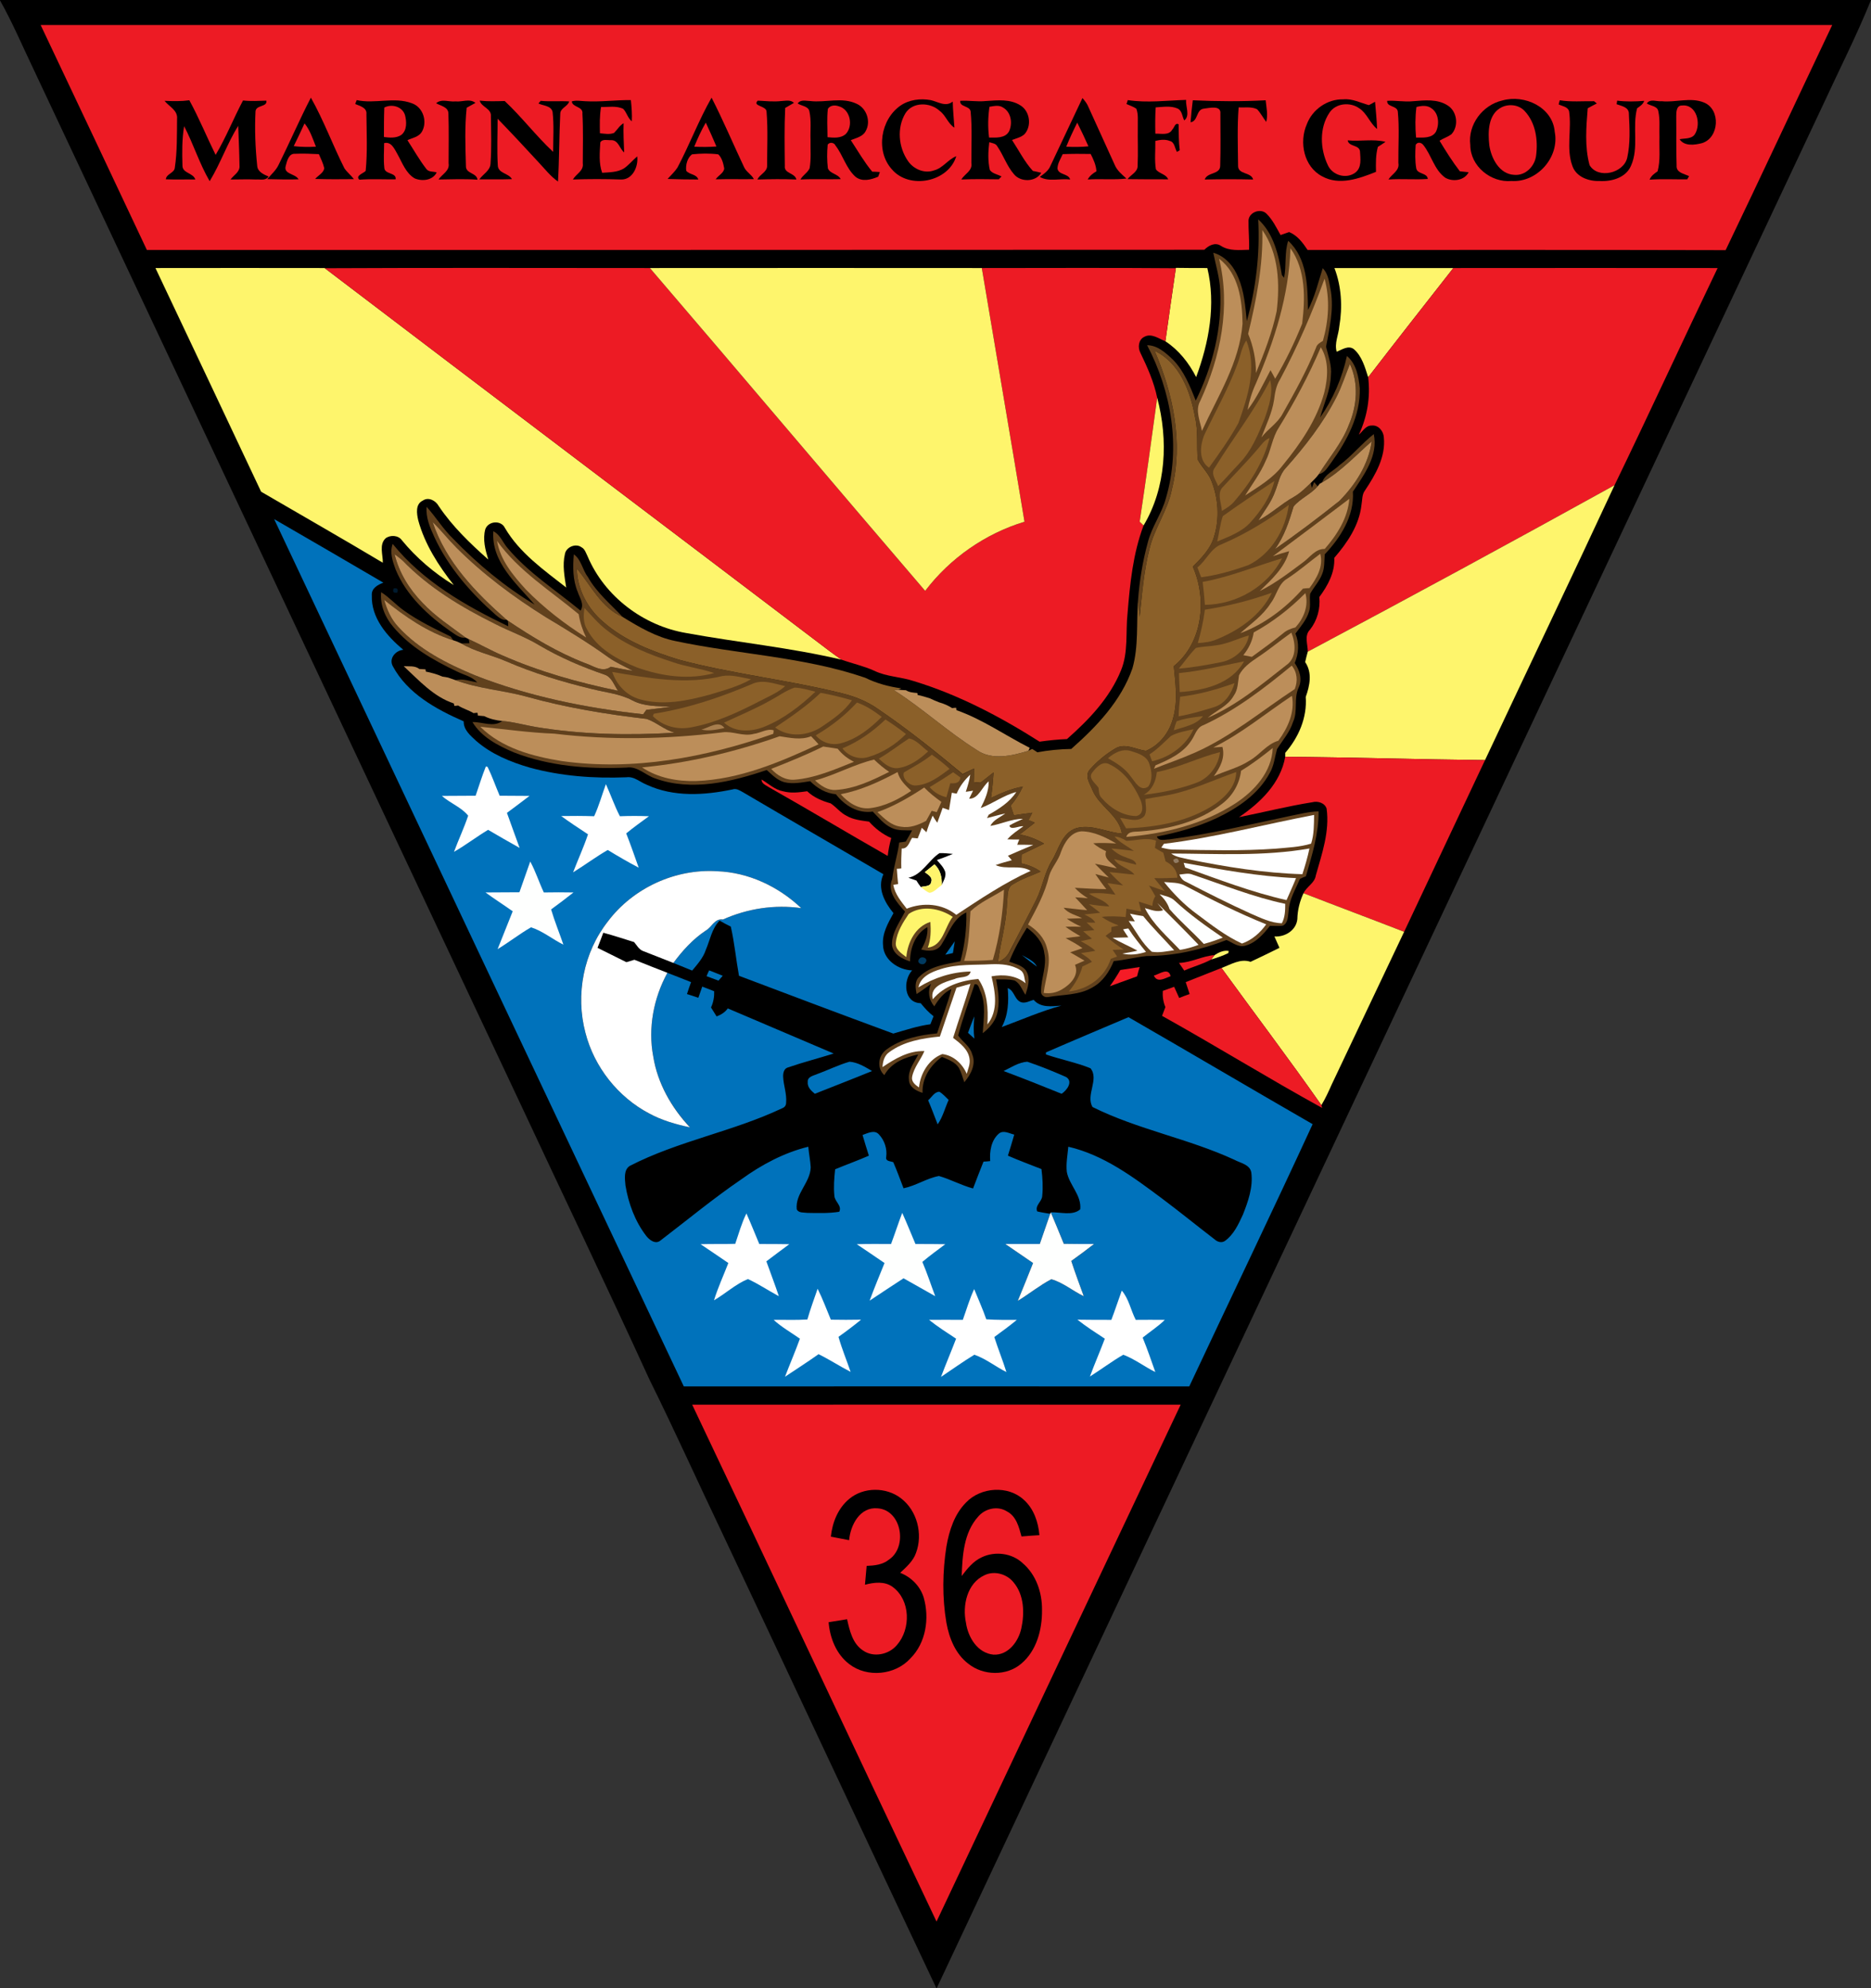 <?xml version="1.0" encoding="iso-8859-1"?>
<!-- Generator: Adobe Illustrator 9.0, SVG Export Plug-In  -->
<!DOCTYPE svg PUBLIC "-//W3C//DTD SVG 20000303 Stylable//EN"   "http://www.w3.org/TR/2000/03/WD-SVG-20000303/DTD/svg-20000303-stylable.dtd">
<svg  width="550.068pt" height="584.424pt" viewBox="0 0 550.068 584.424" xml:space="preserve">
	<rect x="0" y="0" width="550.068" height="584.424" fill="#333333" stroke="none"/>
	<g id="Layer_x0020_1" style="fill-rule:nonzero;clip-rule:nonzero;fill:#8B6029;stroke:#000000;stroke-miterlimit:4;">
		<path style="fill-rule:evenodd;clip-rule:evenodd;fill:#000000;stroke:none;" d="M0,0h549.521h0.548c-4.164,10.301-9.206,20.219-13.863,30.301c-86.902,184.708-173.914,369.36-260.815,554.123h-0.109c-21.15-44.711-42.081-89.587-63.231-134.353c-7.068-14.794-13.808-29.808-21.095-44.492
			c-12.603-27.561-25.698-54.848-38.52-82.299C104.819,222.241,57.313,121.093,9.698,20C6.52,13.37,3.616,6.521,0,0.11V0z"/>
		<path style="fill-rule:evenodd;clip-rule:evenodd;fill:#ED1B24;stroke:none;" d="M11.945,7.342c175.612,0,351.114,0,526.727,0c-10.465,22.027-20.767,44.164-31.342,66.19c-40.985-0.11-81.97-0.055-122.901-0.055c-1.425-2.137-3.014-4.274-5.425-5.26c-0.657,0.219-1.863,0.657-2.521,0.876
			c-1.206-2.137-2.301-4.438-4.109-6.246c-1.698-1.753-5.15-0.494-5.314,1.917c-0.055,2.904,0.274,5.808,0.164,8.657c-2.794,0.055-5.808,0.438-8.274-1.15c-1.699-1.151-3.616-0.109-4.876,1.15c-103.614,0.055-207.228,0.055-310.897,0.055
			C32.766,51.396,22.41,29.369,11.945,7.342z"/>
		<path style="fill-rule:evenodd;clip-rule:evenodd;fill:#000000;stroke:none;" d="M133.914,29.808c1.973,0.219,4.165-0.931,5.863,0.438c-0.877,0.493-1.699,0.931-2.575,1.424c-0.603,5.644-0.384,11.397-0.219,17.096c-0.109,2.356,3.178,1.973,3.397,4.055c-3.835-0.274-7.616-0.109-11.452-0.055
			c1.041-1.589,3.342-2.521,2.959-4.767c0-4.822,0.109-9.699-0.055-14.52c0.055-2.027-2.247-2.356-3.616-3.124c1.589-1.424,3.835-0.329,5.698-0.548z"/>
		<path style="fill-rule:evenodd;clip-rule:evenodd;fill:#000000;stroke:none;" d="M229.748,29.698c1.26-0.055,2.685-0.438,3.671,0.548c-0.876,0.493-1.753,0.986-2.575,1.479c-0.274,5.698-0.165,11.397-0.11,17.041c-0.274,2.301,3.014,2.027,3.397,4c-3.836-0.165-7.616-0.109-11.452,0c0.658-1.534,2.904-2.192,2.849-4.055
			c0-5.315,0.274-10.63-0.164-15.89c0-1.753-4.329-1.589-2.575-3.233c2.301,0.109,4.657,0.384,6.958,0.109z"/>
		<path style="fill-rule:evenodd;clip-rule:evenodd;fill:#000000;stroke:none;" d="M264.706,31.068c2.521-1.753,5.863-2.191,8.876-1.644c2.137,0.438,4.383,2.137,6.521,0.438c0.055,2.576,0.329,5.096,0.493,7.671c-1.918-1.206-2.521-3.617-4.329-4.932c-2.74-2.575-7.945-2.74-10.082,0.712
			c-2.575,4.274-2.027,10.027,0.767,14.027c1.644,2.411,4.877,3.781,7.671,2.74c2.576-0.658,4.055-3.178,6.521-4.165c-2.301,7.616-13.808,9.918-18.958,3.836c-4.822-5.37-3.288-14.63,2.521-18.685z"/>
		<path style="fill-rule:evenodd;clip-rule:evenodd;fill:#010001;stroke:none;" d="M318.238,28.821c0.712,0.822,1.37,1.644,1.754,2.63c2.52,5.644,5.15,11.232,7.671,16.876c0.712,1.808,2.191,2.959,3.507,4.164c-3.781,0.438-7.616,0-11.397,0.274c0.603-1.096,1.534-1.809,2.575-2.411c-0.109-1.808-0.877-3.507-1.699-5.096
			c-2.739-0.055-5.479-0.055-8.218,0.055c-0.603,1.37-1.535,2.74-1.535,4.274c0.384,1.918,3.233,1.37,3.726,3.178c-2.904-0.384-6.356,0.767-8.931-0.767c1.26-0.932,2.575-1.808,3.178-3.342c3.124-6.63,6.247-13.206,9.37-19.835z"/>
		<path style="fill-rule:evenodd;clip-rule:evenodd;fill:#000001;stroke:none;" d="M441.688,29.534c6.521-1.863,14.794,1.973,15.397,9.205c1.479,7.452-5.151,14.959-12.712,14.465c-6.027,0.548-12.109-4.329-12.109-10.575c-0.767-5.973,3.616-11.781,9.425-13.096z"/>
		<path style="fill-rule:evenodd;clip-rule:evenodd;fill:#000000;stroke:none;" d="M48.382,29.643c2.466,0.11,4.876,0.165,7.287-0.164c2.85,5.206,5.096,10.739,7.726,16.054c3.068-5.15,5.26-10.739,8.055-16c2.301,0.274,4.603,0.109,6.85,0.055c0.383,1.918-3.014,1.206-3.178,3.124c-0.274,5.314-0.055,10.684,0.493,16
			c0.109,1.808,1.917,2.575,3.342,3.178c-0.822,1.315-2.466,0.768-3.671,0.877c-2.521-0.109-4.986,0-7.506,0c0.931-1.315,2.794-2.192,2.63-4.055c-0.055-3.891-0.219-7.781-0.383-11.726c-3.233,5.206-5.206,11.068-8.383,16.274
			c-3.014-5.151-4.768-10.904-7.507-16.164c-0.657,3.835-0.602,7.726-0.493,11.616c0,2.246,3.178,2.082,3.781,4.055c-2.904-0.055-5.808,0.055-8.657-0.055c0.109-1.644,2.52-1.808,2.63-3.452c0.712-4.712,0.603-9.479,0.657-14.247c0.274-2.63-2.301-3.616-3.671-5.37z
			"/>
		<path style="fill-rule:evenodd;clip-rule:evenodd;fill:#000001;stroke:none;" d="M81.916,48.437c3.233-6.52,6.137-13.26,9.479-19.726c3.78,6.686,6.411,13.918,9.863,20.767c0.767,1.15,1.918,2.027,2.794,3.178c-3.781,0.055-7.616,0.055-11.397-0.055c0.877-1.041,2.411-1.698,2.685-3.123
			c-0.329-1.425-0.986-2.794-1.589-4.165c-2.301-0.109-4.657-0.219-6.958-0.109c-1.918-0.165-2.411,2.137-2.794,3.562c-0.712,2.521,2.794,2.191,3.781,3.945c-3.069,0.109-6.137,0-9.206-0.055c1.151-1.37,2.575-2.576,3.342-4.22z"/>
		<path style="fill-rule:evenodd;clip-rule:evenodd;fill:#000000;stroke:none;" d="M104.436,30.575c0.11-0.274,0.274-0.822,0.438-1.151c5.37,1.206,11.013-1.041,16.219,0.932c3.342,1.151,4.657,5.479,2.904,8.438c-0.932,1.479-2.794,1.753-4.219,2.411c1.863,2.85,3.507,5.808,5.589,8.493
			c0.712,0.931,2.027,0.657,3.014,0.986c-1.15,2.356-4.273,2.685-6.466,1.753c-2.63-1.534-3.671-4.657-5.096-7.178c-0.876-1.534-1.808-3.726-3.89-3.178c0,2.411-0.219,4.767,0.055,7.178c0,2.082,3.616,1.37,3.342,3.452c-3.562,0.055-7.123-0.165-10.685,0.109
			c-1.26-1.151,1.206-1.863,1.863-2.576c0.548-5.534,0.274-11.123,0.219-16.657c0.219-1.973-1.918-2.411-3.288-3.014z"/>
		<path style="fill-rule:evenodd;clip-rule:evenodd;fill:#000000;stroke:none;" d="M141.038,29.588c2.466,0.274,4.932,0.165,7.342,0.109c5.041,4.713,9.205,10.247,14.246,14.959c0-3.891,0.275-7.835-0.164-11.726c-0.384-1.917-2.794-1.808-4.165-2.521l0.658-0.767c2.794,0.274,5.644,0,8.383,0.165
			c-0.384,1.534-2.685,1.918-2.63,3.726c-0.329,6.63-0.274,13.205-0.658,19.835c-2.191-1.534-3.835-3.671-5.643-5.589c-4-4.329-8-8.657-12.11-12.876c0,4.548-0.219,9.151,0.055,13.698c0.055,2.411,3.178,2.247,4.164,4.055c-3.178,0.109-6.411,0.055-9.588,0.055
			c1.096-1.535,3.232-2.576,3.288-4.658c0.329-4.603,0.164-9.26,0.109-13.863c0.219-2.301-2.794-2.685-3.288-4.603z"/>
		<path style="fill-rule:evenodd;clip-rule:evenodd;fill:#000000;stroke:none;" d="M168.105,29.808c1.26-0.384,2.575-0.11,3.89-0.055c4.493,0.274,8.986-0.384,13.479-0.329c0.219,2.083,0.384,4.165,0.274,6.247c-1.205-0.986-1.479-2.575-2.521-3.671c-2.027-0.986-4.383-0.493-6.521-0.548
			c-0.438,2.575-0.383,5.15-0.328,7.726c1.369,0.109,2.794,0.438,4.164-0.109c0.932-0.932,1.589-2.137,2.795-2.85c-0.11,2.85,0.055,5.753,0.165,8.603c-1.37-1.15-1.699-3.726-3.891-3.616c-0.986,0.055-2.52-0.438-3.123,0.657c-0.165,2.959-0.493,6.083,0.547,8.932
			c2.137-0.165,4.438-0.109,6.356-1.26c1.479-0.986,2.576-2.411,3.945-3.562c0.383,2.904-1.315,6.904-4.767,6.794c-4.712-0.165-9.424-0.165-14.137,0c0.931-1.644,3.233-2.521,2.904-4.767c0-4.822,0.165-9.699-0.109-14.575c0.274-2.191-2.959-1.808-3.123-3.616z"/>
		<path style="fill-rule:evenodd;clip-rule:evenodd;fill:#000000;stroke:none;" d="M199.173,49.259c3.562-6.74,6.246-13.918,10.027-20.548c3.452,6.74,6.356,13.644,9.589,20.493c0.658,1.37,2.137,2.083,2.849,3.453c-3.726,0.055-7.452-0.055-11.233,0.055c0.768-1.151,2.356-1.808,2.521-3.178
			c-0.274-1.479-0.658-3.123-1.753-4.164c-2.575-0.329-5.206-0.274-7.726,0c-1.37,1.041-1.917,3.123-1.698,4.822c0.932,1.205,3.013,0.931,3.561,2.575c-3.014,0-6.027-0.055-9.041-0.165c0.986-1.096,2.082-2.082,2.904-3.342z"/>
		<path style="fill-rule:evenodd;clip-rule:evenodd;fill:#000000;stroke:none;" d="M234.515,30.41c0.876-1.26,2.466-0.712,3.671-0.712c4.548,0.548,9.37-1.26,13.699,0.822c2.904,1.315,4.219,5.205,2.63,8c-0.822,1.644-2.794,2.027-4.383,2.685c2.027,3.068,3.89,6.356,6.301,9.26c0.548,0,1.644,0.055,2.246,0.11
			c-0.109,0.329-0.383,1.042-0.493,1.37c-2.082,0.876-4.657,1.588-6.63,0.055c-2.794-2.466-3.671-6.301-5.918-9.206c-0.383-0.932-1.753-1.096-2.301-0.274c-0.219,2.301-0.219,4.658,0.055,6.959c0.658,1.644,2.958,1.589,3.781,3.178
			c-3.945,0.109-7.891-0.11-11.835,0.109c0.657-1.26,2.082-1.973,2.685-3.288c0.493-2.74,0.219-5.589,0.274-8.383c-0.11-2.74,0.273-5.589-0.329-8.329c-0.273-1.589-2.355-1.589-3.452-2.356z"/>
		<path style="fill-rule:evenodd;clip-rule:evenodd;fill:#000001;stroke:none;" d="M282.294,29.643c2.521-0.164,5.042,0.329,7.562,0.055c3.397-0.219,7.178-0.657,10.191,1.315c2.74,1.699,3.343,6.027,1.151,8.438c-1.041,0.932-2.411,1.206-3.671,1.699c2.027,3.068,3.671,6.411,6.137,9.095
			c0.603,0.11,1.863,0.384,2.466,0.548c-1.589,2.739-6.083,2.849-8.055,0.383c-2.083-2.411-3.068-5.534-4.877-8.164c-0.438-0.876-1.534-0.931-2.356-1.206c-0.329,2.74-0.438,5.479,0.165,8.165c0.767,1.096,2.301,1.26,3.452,1.917
			c-0.219,0.219-0.658,0.603-0.822,0.822c-3.671-0.055-7.342-0.11-11.013,0.055c0.986-1.644,3.342-2.575,2.959-4.822c-0.055-5.042,0.274-10.137-0.219-15.178c-0.274-1.753-3.233-1.206-3.069-3.124z"/>
		<path style="fill-rule:evenodd;clip-rule:evenodd;fill:#000000;stroke:none;" d="M331.17,30.575c0.109-0.274,0.329-0.822,0.383-1.151c5.699,0.877,11.452,0.11,17.15-0.055c-0.165,1.918,1.26,4.712-0.548,6.028c-0.603-1.151-0.603-2.904-1.973-3.507c-2.027-0.876-4.329-0.438-6.411-0.329
			c-0.165,2.575-0.165,5.15-0.109,7.726c1.698-0.055,4,0.603,4.986-1.205c0.603-0.548,0.822-2.137,1.863-1.535c0.054,2.521,0,5.096,0.328,7.617c-0.219,0.164-0.603,0.383-0.821,0.493c-0.658-1.096-0.658-2.904-2.138-3.233c-1.37-0.548-2.849-0.329-4.218,0
			c0.054,2.794-0.274,5.589,0.164,8.329c0.877,1.315,2.959,1.37,3.617,2.959c-3.945,0-7.945,0-11.945-0.055c0.986-1.315,2.958-2.083,2.958-3.836c0.165-3.89,0-7.726,0.055-11.562c-0.055-1.753,0.219-3.616-0.438-5.314c-0.877-0.603-1.918-0.932-2.904-1.37z"/>
		<path style="fill-rule:evenodd;clip-rule:evenodd;fill:#000000;stroke:none;" d="M350.676,29.479c7.124,0.329,14.301,0.383,21.425,0c0.219,2.137,0.712,4.274,0.164,6.356c-0.931-1.206-1.644-2.63-2.685-3.726c-1.644-0.822-3.616-0.438-5.425-0.548c-0.438,5.644-0.219,11.397-0.164,17.096
			c-0.11,2.739,3.781,1.808,4.438,4.109c-4.767-0.109-9.479-0.109-14.246,0c0.767-2.247,4.603-1.37,4.548-4.109c0.165-5.096,0.055-10.137,0.055-15.233c0.274-2.63-3.343-1.644-4.931-1.479c-2.247,0.329-1.589,3.671-3.835,4c0.164-2.191,0.383-4.329,0.657-6.465z"/>
		<path style="fill-rule:evenodd;clip-rule:evenodd;fill:#000000;stroke:none;" d="M384.209,36.493c1.644-4.329,6.027-7.397,10.685-7.288c2.685-0.273,5.096,1.042,7.562,1.699c0.493-0.274,1.37-0.768,1.808-0.987c0.219,2.63,0.493,5.315,0.603,8c-2.137-1.699-2.958-4.603-5.26-6.082c-2.685-1.918-6.904-1.534-8.767,1.315
			c-3.014,4.493-2.74,10.685-0.438,15.452c1.37,2.959,5.425,4.11,8.055,2.137c1.973-1.479,1.479-4.219,1.37-6.301c-0.273-1.918-3.287-1.26-3.616-3.178c3.671,0.384,7.507-0.493,11.124,0.438c-0.549,0.384-1.699,1.151-2.247,1.479
			c-0.657,2.411-0.603,4.876-0.548,7.342c-4.931,1.972-10.794,4.11-15.835,1.315c-5.37-2.794-6.849-10.027-4.493-15.342z"/>
		<path style="fill-rule:evenodd;clip-rule:evenodd;fill:#000000;stroke:none;" d="M407.825,29.643c2.521-0.164,5.096,0.384,7.616,0.11c3.397-0.274,7.178-0.712,10.191,1.26c2.794,1.753,3.288,6.082,1.096,8.438c-1.096,0.822-2.411,1.206-3.507,1.918c1.863,3.068,3.781,6.137,5.973,8.986
			c0.657,0.055,1.917,0.219,2.575,0.274c-1.206,2.466-4.712,2.904-6.904,1.589c-3.233-2.356-4-6.575-6.411-9.589c-0.603-0.768-1.698-0.986-2.247-0.055c-0.164,2.301-0.219,4.658,0.165,6.904c0.329,1.808,3.233,1.26,3.397,3.123c-3.781,0.274-7.726-0.11-11.562,0.165
			c0.987-1.644,3.343-2.575,2.904-4.877c-0.054-4.986,0.329-10.082-0.164-15.123c-0.274-1.808-3.233-1.206-3.124-3.124z"/>
		<path style="fill-rule:evenodd;clip-rule:evenodd;fill:#000000;stroke:none;" d="M458.235,30.684c0.055-0.329,0.274-0.931,0.329-1.205c3.342,0.548,6.74,0.219,10.082,0.274l0.822,0.657c-0.876,0.438-1.808,0.932-2.685,1.425c-0.438,5.534-0.931,11.288,0.548,16.712c2.466,4.165,10.027,2.411,11.068-2.191
			c0.932-4.165,0.712-8.548,0.493-12.822c0.055-2.082-2.191-2.356-3.616-2.904l0.165-1.041c2.629,0.329,5.314,0.274,7.945,0.055c-0.329,1.041-1.261,1.589-2.083,2.192c-1.479,5.534,0.603,11.561-1.808,16.931c-1.534,3.507-5.698,4.657-9.26,4.438
			c-3.124,0.11-6.794-1.15-7.945-4.383c-1.917-5.15-0.165-10.794-0.986-16.109c-0.383-1.37-2.027-1.479-3.068-2.028z"/>
		<path style="fill-rule:evenodd;clip-rule:evenodd;fill:#000000;stroke:none;" d="M484.152,30.41c0.986-1.479,2.959-0.493,4.384-0.657c4.109,0.438,8.438-1.26,12.438,0.383c4.986,2.028,4.493,10.411-0.603,11.945c-2.137,0.548-5.15,0.986-6.575-1.151c1.535-0.329,3.507,0,4.493-1.479c1.918-3.014,0.548-8.876-3.781-8.438
			c-1.699-0.055-1.699,2.027-1.699,3.178c0.055,4.877-0.054,9.699,0.11,14.466c-0.164,2.137,2.247,2.411,3.671,3.123l-0.548,0.932c-3.672,0.055-7.397-0.165-11.068,0.109c0.438-1.151,1.425-1.808,2.356-2.466c0.877-3.233,0.438-6.63,0.548-9.972
			c-0.109-2.575,0.219-5.151-0.329-7.616c-0.219-1.644-2.247-1.589-3.397-2.356z"/>
		<path style="fill-rule:evenodd;clip-rule:evenodd;fill:#EE1B24;stroke:none;" d="M112.983,31.616c2.191-1.15,5.26-0.329,6.082,2.192c0.493,1.917,0.657,4.493-1.096,5.863c-1.48,0.986-3.397,0.822-5.096,0.603c0-2.904,0-5.808,0.11-8.657z"/>
		<path style="fill-rule:evenodd;clip-rule:evenodd;fill:#EE1B24;stroke:none;" d="M243.391,32c0.712-1.096,2.083-1.151,3.178-0.767c3.397,0.876,4.384,5.753,2.082,8.164c-1.479,1.315-3.561,1.096-5.369,0.932c0-2.794-0.219-5.589,0.109-8.329z"/>
		<path style="fill-rule:evenodd;clip-rule:evenodd;fill:#EE1B24;stroke:none;" d="M290.897,31.396c1.315-0.219,2.794-0.603,4,0.219c2.411,1.37,2.849,4.712,1.753,7.014c-1.151,2.082-3.891,1.808-5.863,1.808c-0.383-3.014-0.329-6.027,0.11-9.041z"/>
		<path style="fill-rule:evenodd;clip-rule:evenodd;fill:#EE1B24;stroke:none;" d="M416.428,31.452c1.479-0.384,3.178-0.603,4.493,0.438c2.082,1.479,2.301,4.603,1.26,6.794c-1.15,2.027-3.835,1.753-5.862,1.753c-0.274-3.014-0.274-6.027,0.109-8.986z"/>
		<path style="fill-rule:evenodd;clip-rule:evenodd;fill:#ED1B24;stroke:none;" d="M441.523,31.506c2.192-1.041,5.041-0.712,6.74,1.15c3.232,3.452,3.945,8.548,3.342,13.096c-0.384,3.123-3.123,5.973-6.466,5.644c-4.329-0.219-6.739-4.876-7.287-8.712c-0.438-3.89-0.384-9.205,3.671-11.178z"/>
		<path style="fill-rule:evenodd;clip-rule:evenodd;fill:#ED1C26;stroke:none;" d="M89.532,36.273c1.644,2.027,2.411,4.493,3.343,6.85c-2.192,0.109-4.329,0.109-6.521-0.165c1.096-2.192,2.137-4.438,3.178-6.685z"/>
		<path style="fill-rule:evenodd;clip-rule:evenodd;fill:#EE1B24;stroke:none;" d="M204.104,43.123c0.986-2.411,2.082-4.822,3.397-7.069c1.096,2.356,2.137,4.658,3.123,7.014c-2.191,0.164-4.328,0.164-6.52,0.055z"/>
		<path style="fill-rule:evenodd;clip-rule:evenodd;fill:#EF1C24;stroke:none;" d="M313.472,43.123c0.986-2.411,2.082-4.767,3.233-7.069c1.15,2.302,2.246,4.603,3.288,6.959c-2.192,0.219-4.329,0.219-6.521,0.11z"/>
		<path style="fill-rule:evenodd;clip-rule:evenodd;fill:#61411D;stroke:none;" d="M369.909,64.492c4.547,4.109,6.027,10.52,6.958,16.383l0.658,0.767c0.712-3.616,0.055-7.396,1.206-10.849c5.589,5.15,5.698,13.26,5.808,20.328c2.027-3.89,3.014-8.109,4.329-12.274c1.808,1.809,1.918,4.494,2.411,6.795
			c0.876,5.479-0.438,10.958-1.425,16.273c0.658,2.794,1.753,5.534,1.425,8.438c-0.11,4.329-2.028,8.274-3.178,12.384c3.836-5.425,6.466-11.616,7.89-18.083c2.795,2.302,3.452,6.137,3.781,9.479c0.219,8.055-3.781,15.396-8.329,21.753
			c-1.042,1.315-1.863,3.123-3.726,3.507c3.014-4.822,6.794-9.151,8.822-14.465c2.411-5.589,2.959-12.219,0.329-17.917c-1.315,3.232-2.356,6.575-3.945,9.699c-3.891,7.671-9.26,14.52-14.959,20.931c-1.753,1.863-2.136,4.493-3.068,6.794
			c-1.096,3.123-3.179,5.754-4.932,8.548c3.726-1.918,6.739-4.876,10.411-6.904c1.917-1.096,3.452-2.63,4.986-4.109c0.054,0.384,0.219,1.096,0.329,1.479c0.164-0.438,0.493-1.315,0.657-1.753l1.041,1.26c-2.027,2.356-5.096,3.561-7.068,5.917
			c-1.315,4.384-2.74,8.822-5.48,12.548c6.466-4.493,12.767-9.26,18.904-14.137c4.712-4.767,8.603-10.794,9.534-17.534c-4.712,4.109-9.042,8.876-14.575,12.054c0.822-2.411,3.397-3.397,5.151-5.095c3.616-2.686,6.465-6.302,10.026-9.096
			c1.37,6.302-2.849,11.945-6.137,16.931c0.438,7.124-3.616,13.479-8.274,18.411c-0.164,1.973,0,4-0.767,5.809c-0.822,2.137-2.411,3.78-3.507,5.753c-0.274,1.699,0.219,3.507-0.329,5.205c-0.712,2.466-2.466,4.438-4,6.521c1.15,2.795,0.931,5.918-0.219,8.657
			c1.425,2.138,2.356,4.822,1.096,7.343c-1.425,3.178-0.11,6.794-1.589,9.972c-0.932,3.014-3.068,5.37-4.712,8c-0.657,2.302-0.876,4.877-2.137,7.014c-3.342,6.246-9.479,10.355-15.726,13.315c-5.534,2.574-11.506,4.218-17.479,5.369
			c0.603,1.534,2.52,0.822,3.726,0.822c11.835-1.534,23.452-4.329,35.068-6.795c2.904-0.548,5.808-1.369,8.767-1.425c0.055,6.575-1.918,12.822-3.726,19.068c-0.438,0.164-1.315,0.548-1.754,0.767c-1.314,3.124-3.178,6.082-3.342,9.534
			c-0.219,1.479-0.109,3.452-1.699,4.22c-1.26,0.164-2.52,0.055-3.78,0.055c-1.918,2.466-4.164,5.04-7.342,5.862c-2.027,0.493-3.726-0.985-5.424-1.698c-7.507,2.904-15.452,4.712-23.452,4.712c-3.288,0.329-6.465,1.206-9.698,1.479
			c-1.26,3.068-3.178,6.027-6.137,7.671c-3.945,2.411-8.767,2.137-13.206,2.904c-1.041,0.22-2.137-0.603-2.027-1.644c-0.055-3.836,1.808-7.507,0.932-11.343c-0.384-3.178-2.63-5.589-5.097-7.396c-1.972,3.178-3.835,6.466-5.205,9.973
			c1.753,0.712,4.055,1.096,5.096,2.903c1.206,2.191,0.384,4.713-0.329,6.85c-0.986-1.425-1.534-3.397-3.232-4.219c-1.754-0.439-3.562-0.274-5.37-0.329c0.603,3.452,1.206,7.013,0.165,10.465c-0.658,2.192-2.302,3.945-4.11,5.37
			c0.219-4.109,0.987-8.329-0.603-12.164c-0.493-0.821-0.548-2.521-1.808-2.191c-1.644,4.931-3.452,9.917-4.822,15.013c1.26,1.863,3.507,3.179,4.109,5.479c1.26,2.959-0.384,6.027-2.301,8.273c-0.493-1.424-0.876-2.903-1.589-4.218
			c-1.096-1.754-3.178-2.467-4.986-3.233c-3.397,2.465-5.862,6.191-5.699,10.575c-1.862-0.549-4-1.754-4-3.891c-0.329-2.795,1.589-5.041,2.74-7.396c-3.89,0.821-7.945,2.41-9.972,6.081c-2.302-2.082-1.809-5.753,0.603-7.506c4.273-3.179,9.753-4.274,14.903-4.768
			c1.37-4.383,3.124-8.657,4.219-13.04c-2.246,1.04-3.781,3.013-5.041,5.095c-1.589-1.917-2.028-4.328-0.932-6.63c-1.425,1.042-2.794,2.082-4.274,3.014c-0.329-1.753-0.658-3.78,0.822-5.096c3.178-3.178,7.89-3.671,12.055-4.548c1.26-4.657,1.863-9.479,1.753-14.355
			c-3.945,1.808-5.151,6.082-7.288,9.425c-1.315,2.137-3.89,2.027-5.972,1.479c1.15-1.973,2.027-4.22,1.808-6.576c-3.562,1.973-5.096,6.138-5.096,10.082c-2.301-0.767-4.986-2.081-5.314-4.821c-0.11-3.616,2.246-6.685,3.835-9.808
			c-2.247-2.575-5.37-5.809-3.781-9.534c0.438-3.671,1.588-7.123,2.082-10.795c0.494-0.055,1.425-0.164,1.918-0.273c0.657-1.096,1.26-2.191,1.863-3.288c-2.027-0.055-4.219,0.165-6.082-0.767c-2.247-1.041-3.781-3.014-5.479-4.767
			c-4.329,0.657-8.273-1.754-10.849-5.097c-2.959-0.273-5.479-1.753-7.562-3.835c-2.521,0.383-5.15,0.931-7.671,0.273c-2.082-0.603-3.561-2.191-5.095-3.561c-10.411,3.506-22.082,6.355-32.821,2.465c-2.85-0.932-5.206-3.671-8.383-3.178
			c-11.233,0.493-22.685-0.384-33.205-4.493c-4.603-1.973-9.424-4.438-12.109-8.876c2.904-0.109,6.191,1.644,8.767-0.329c3.342,0.273,6.521,1.205,9.753,1.754c13.479,2.246,27.287,2.52,40.931,1.698c-3.013-0.822-5.37-3.069-8.219-4.055
			c-11.835-1.37-23.562-3.288-35.013-6.466c-7.014-1.973-14.356-2.356-21.206-4.932c2.137-0.548,4.274,0.329,6.411,0.658c-1.589-1.754-3.945-2.192-5.918-3.179c-6.904-3.287-13.807-7.178-18.793-13.149c-2.411-2.795-3.891-6.411-3.562-10.192
			c2.466,1.534,4.384,3.781,6.739,5.425c4.274,3.068,8.986,5.314,13.699,7.616c0.165,0.274,0.548,0.821,0.767,1.096c-7.562-2.356-14.191-6.959-20.328-11.835c0.822,2.849,2.082,5.698,4.164,7.891c6.027,6.63,14.246,10.793,22.411,14.191
			c15.835,6.246,32.657,9.643,49.588,11.506c0.219-0.329,0.712-0.986,0.931-1.314c2.411-0.274,4.822-0.549,7.178-0.932c-3.781-0.165-7.781,0-11.232-1.809c-3.671-1.973-7.836-2.356-11.836-3.343c-8.657-2.082-17.205-4.657-25.424-8.219
			c-4.329-1.863-9.041-2.795-13.096-5.205c0.603,0,1.809-0.055,2.411-0.055c-0.055-0.274-0.165-0.877-0.219-1.206c3.288,1.479,6.411,3.288,9.753,4.713c10.904,4.821,22.465,8.055,34.136,10.465c-1.205-1.698-1.863-4.109-4-4.767
			c-6.576-2.247-12.986-4.986-18.958-8.493c-4.219-2.575-8.931-4.219-13.315-6.465c-9.808-4.877-19.396-10.631-27.068-18.576c-0.767-0.657-1.534-1.26-2.356-1.862c1.315,5.425,4.329,10.302,8.22,14.301c3.726,4,8.328,6.959,12.711,10.246
			c-1.753,0.274-3.068-0.985-4.383-1.808c-6.685-4.657-13.041-10.521-16.219-18.191c-0.876-2.355-1.808-5.041-0.876-7.562c8.876,11.014,21.424,18.191,33.972,24.219c0-0.438-0.055-1.26-0.11-1.644c7.178,4.821,14.575,9.314,22.63,12.438
			c2.411,0.768,5.151,2.959,7.616,1.096c2.137,0.438,4.329,0.877,6.521,1.205c-2.466-1.314-4.986-2.41-7.233-3.999c-5.917-4.273-12.164-8.055-18.465-11.836c-9.37-5.862-18.301-12.492-26.137-20.328c-2.465-2.465-4.602-5.205-7.068-7.616
			c3.891,11.727,12.712,20.821,21.753,28.767c-1.26,0.22-2.301-0.712-3.178-1.425c-7.342-6.466-13.972-14.026-18.082-22.958c-1.26-2.739-2.521-5.698-2.247-8.822c2.74,3.014,4.822,6.521,7.78,9.37c7.124,7.397,15.178,14.082,24,19.396
			c-5.37-6.191-12.822-12.547-12.164-21.588c2.082,1.041,2.794,3.396,4.273,5.041c6.083,7.232,14.137,12.328,21.369,18.301c1.206-1.862-0.274-3.726-0.822-5.479c-1.479-3.507-1.479-7.397-1.15-11.068c2.191,1.534,2.521,4.548,4.11,6.631
			c2.575,4.602,6.685,7.999,10.246,11.779c-6.301-2.685-9.315-9.26-13.479-14.246c0.11,6.027,3.124,11.727,7.671,15.616c6.301,5.589,14.355,8.712,22.301,11.178c15.725,4.219,32.053,5.918,47.889,9.863c3.781,0.932,7.452,2.356,10.63,4.603
			c8.712,5.917,16.931,12.492,24.931,19.232c1.151-0.604,2.247-1.15,3.342-1.699c0,1.315,0,2.686-0.055,4c0.493,0.056,1.479,0.165,1.973,0.165c1.26-0.986,2.521-1.973,3.836-3.014c-0.165,2.521-0.384,5.041-0.768,7.506c3.014-1.425,6.083-2.794,9.37-3.342
			c-0.931,2.027-2.137,3.891-3.562,5.589c0.329,0.932,0.658,1.918,0.932,2.85c1.808-0.274,3.616-0.548,5.425-0.768c-0.384,0.713-0.712,1.425-1.042,2.192c0.438,0.164,1.315,0.547,1.753,0.767c-1.479,1.15-2.959,2.302-4.438,3.452
			c2.521,0.438,4.931,1.369,7.177,2.685c-2.191,1.041-4.383,2.137-6.574,3.178c0,0.877-0.056,1.754-0.11,2.631c2.028,0.438,4,1.205,5.754,2.41c-2.74,1.206-5.589,2.082-8.11,3.671c-2.082,1.042-1.534,3.727-1.863,5.645c-0.165,5.862-1.918,11.451-2.63,17.26
			c1.644-0.603,2.85-1.754,3.562-3.288c2.521-5.041,5.206-10.026,7.726-15.123c1.809-3.671,2.356-7.835,4.548-11.287c2.027-3.397,2.904-8.273,7.178-9.644c4.493-1.26,8.932,1.261,13.424,1.589c-0.876-5.369-6.52-7.836-8.603-12.603
			c-0.712-1.917-2.575-4.328-0.822-6.246c2.137-2.411,4.712-4.548,7.507-6.191c2.904-1.699,6.027,0.383,8.986,0.712c4.055-1.698,6.958-5.534,8-9.753c1.371-4.932,0.658-10.082,0.165-15.123c8.548-6.903,9.808-19.671,5.588-29.26c2.576-2.575,5.315-5.314,6.302-8.985
			c1.589-5.206,1.205-11.014-0.768-16.055c-0.876-2.411-2.794-4.165-4.055-6.356c-0.438-4.164,0.165-8.438-0.822-12.547c-1.37-7.562-4.493-16-11.89-19.507c5.479,12.712,8.493,27.013,5.095,40.657c-1.206,6.301-5.205,11.506-6.63,17.698
			c-1.644,6.521-2.137,13.205-2.85,19.835c-0.164-1.589-0.383-3.178-0.493-4.767c0.438-5.809,1.37-11.562,2.904-17.15c1.15-4.603,4.109-8.438,5.315-12.986c4.438-14.959,1.589-31.342-5.534-44.931c3.013,0,5.479,2.247,7.561,4.219
			c3.288,3.342,5.041,7.78,6.74,12.054c4.932-9.973,7.781-21.314,7.178-32.492c-0.164-3.726-1.315-7.342-2.027-10.959c3.562,0.987,6.082,4.055,7.397,7.397c1.699,4,2.028,8.438,2.466,12.712c2.685-9.698,3.891-19.835,3.343-29.917z"/>
		<path style="fill-rule:evenodd;clip-rule:evenodd;fill:#BC8E5A;stroke:none;" d="M371.114,67.615c4.822,6.904,5.206,15.835,4.219,23.889c-1.315,6.247-3.671,12.274-6.082,18.137c0-3.945-0.767-7.835-2.301-11.506c2.411-9.973,4.438-20.164,4.164-30.52z"/>
		<path style="fill-rule:evenodd;clip-rule:evenodd;fill:#BC8E5A;stroke:none;" d="M379.388,72.985c4.548,6.356,4.329,14.739,3.452,22.136c-2.246,5.588-4.876,11.014-7.944,16.219c-0.329-0.658-0.987-1.863-1.37-2.521c-2.137,4-4,8.109-6.74,11.671c0.494-2.63,1.261-5.205,2.412-7.671
			c5.479-12.603,9.753-25.972,10.191-39.834z"/>
		<path style="fill-rule:evenodd;clip-rule:evenodd;fill:#BC8E5A;stroke:none;" d="M358.402,76.053c5.809,4.384,6.794,12.274,6.904,19.068c-0.876,11.452-7.288,21.37-11.944,31.561c-0.493-2.904-2.083-6.027-0.493-8.821c6.027-12.986,8.986-27.78,5.534-41.808z"/>
		<path style="fill-rule:evenodd;clip-rule:evenodd;fill:#FEF56C;stroke:none;" d="M345.745,78.738c3.014,0.055,6.137,0.055,9.205,0.055c2.575,10.685,0.493,21.862-3.287,32.054c-2.137-4.164-5.096-7.945-9.042-10.52c0.986-7.178,2.028-14.301,3.069-21.479l0.055-0.109z"/>
		<path style="fill-rule:evenodd;clip-rule:evenodd;fill:#86853C;stroke:none;" d="M366.018,78.738"/>
		<path style="fill-rule:evenodd;clip-rule:evenodd;fill:#FEF56C;stroke:none;" d="M45.697,78.793c16.548-0.055,33.095,0,49.698,0l0.109,0.054c49.369,37.588,98.957,75.012,148.38,112.545c1.151,0.822,2.302,1.699,3.507,2.521c-15.068-3.562-30.465-5.041-45.698-7.835c-12.547-2.138-23.945-10.74-28.931-22.521
			c-0.493-0.986-0.822-2.191-1.808-2.685c-1.7-1.26-4.548-0.055-4.877,2.027c-0.767,3.233-0.109,6.575,0.383,9.808c-6.575-5.15-13.698-10.137-18.027-17.533c-1.15-2.356-4.876-2.027-5.753,0.384c-0.822,3.014,0,6.081,0.877,8.931
			c-5.315-4.712-10.575-9.753-14.575-15.726c-0.876-1.589-3.013-2.794-4.712-1.589c-2.191,1.041-1.753,3.836-1.315,5.753c1.918,7.068,5.973,13.37,10.466,19.068c-5.753-3.507-11.014-8-15.288-13.205c-1.041-1.479-3.397-1.589-4.767-0.548
			c-1.972,1.862-0.767,4.821-0.821,7.178c-11.835-7.068-23.835-13.918-35.78-20.876c-10.356-21.917-20.657-43.835-31.068-65.751z"/>
		<path style="fill-rule:evenodd;clip-rule:evenodd;fill:#ED1B24;stroke:none;" d="M95.504,78.847c31.835-0.164,63.725-0.054,95.56-0.054c27.067,31.561,53.861,63.34,80.929,94.902c7.288-9.59,17.643-16.822,29.205-20.329c-4.109-24.876-8.383-49.697-12.548-74.573c19.014,0,38.027-0.11,57.04,0.054
			c-1.041,7.178-2.083,14.301-3.069,21.479c-1.917-0.767-4.109-2.466-6.191-1.315c-1.753,0.822-1.973,3.178-1.151,4.712c2.028,4.219,4,8.602,4.932,13.205c-1.644,12.164-3.342,24.329-5.151,36.438c0.274,0.274,0.877,0.822,1.151,1.097
			c-3.123,8.273-4,17.095-4.712,25.807c-0.603,5.589,0.274,11.452-1.918,16.768c-3.288,8.108-9.424,14.52-15.89,20.218c-2.685,0.11-5.37,0.384-8.055,0.768c-11.561-7.343-23.835-13.808-36.985-17.808c-3.781-1.261-7.945-1.261-11.562-3.015
			c-3.123-1.424-6.466-2.137-9.698-3.287c-1.205-0.821-2.356-1.644-3.507-2.521c-49.423-37.533-99.011-74.957-148.38-112.545z"/>
		<path style="fill-rule:evenodd;clip-rule:evenodd;fill:#FEF56C;stroke:none;" d="M191.064,78.793c32.547-0.055,65.094,0,97.586,0c4.165,24.876,8.438,49.697,12.548,74.573c-11.562,3.507-21.917,10.739-29.205,20.329c-27.068-31.562-53.862-63.342-80.929-94.902z"/>
		<path style="fill-rule:evenodd;clip-rule:evenodd;fill:#FEF56C;stroke:none;" d="M392.319,78.793c11.671,0,23.287,0,34.958,0c-8.383,10.685-16.767,21.369-25.041,32.108c-0.931-2.904-1.808-6.191-4.219-8.273c-1.644-1.206-3.452,0.164-5.041,0.767c-0.712-2.466,0.548-4.931,0.768-7.396
			c0.986-5.754,0.657-11.781-1.425-17.205z"/>
		<path style="fill-rule:evenodd;clip-rule:evenodd;fill:#ED1B24;stroke:none;" d="M427.277,78.793c25.917,0,51.78-0.055,77.697,0c-10.192,21.205-20.055,42.684-30.301,63.834c-29.917,16.548-59.999,32.876-90.189,48.93c0-2.191-1.096-4.712,0.658-6.465c2.137-2.739,3.068-6.191,2.739-9.589
			c2.466-3.343,4.603-7.178,4.383-11.507c3.835-4.438,7.343-9.589,8-15.561c0.274-1.425,0.11-3.069,1.042-4.274c3.068-4.603,6.137-9.863,5.534-15.616c-0.11-1.863-1.644-3.671-3.562-3.452c-1.754-0.055-2.631,1.699-3.781,2.685c2.465-5.26,3.451-11.068,2.739-16.876
			c8.273-10.739,16.657-21.424,25.041-32.108z"/>
		<path style="fill-rule:evenodd;clip-rule:evenodd;fill:#BC8E5A;stroke:none;" d="M376.319,111.559c5.096-9.534,9.424-19.506,13.096-29.643c1.644,5.972,1.205,12.329-0.493,18.301c-0.822,0.493-1.753,0.986-2.028,2.027c-2.685,6.685-6.191,12.986-9.753,19.287c-1.479,2.85-4.383,4.548-6.301,7.068
			c1.37-3.616,3.124-7.123,3.726-11.013c0.273-2.083,0.603-4.219,1.753-6.027z"/>
		<path style="fill-rule:evenodd;clip-rule:evenodd;stroke:none;" d="M363.881,106.792c0.822-2.192,1.151-4.712,2.521-6.685c3.232,7.945,0.438,16.603-2.302,24.219c-2.521,4.603-5.588,8.877-8.657,13.15c-3.068-2.082-2.63-6.356-1.479-9.424c3.342-7.068,7.232-13.863,9.917-21.26z"/>
		<path style="fill-rule:evenodd;clip-rule:evenodd;fill:#BC8E5A;stroke:none;" d="M388.319,102.08c2.466,4,2.082,9.042,0.986,13.424c-2.191,7.945-6.958,14.904-12.165,21.26c-2.904,3.835-7.123,6.301-11.068,8.876c2.083-3.342,4.493-6.52,6.028-10.136c1.588-3.124,1.917-6.795,3.835-9.753
			c4.658-7.562,8.876-15.452,12.383-23.671z"/>
		<path style="fill-rule:evenodd;clip-rule:evenodd;stroke:none;" d="M339.444,103.121c7.396,3.507,10.52,11.945,11.89,19.507c0.986,4.109,0.384,8.383,0.822,12.547c1.206,2.191,3.178,3.945,4.055,6.356c1.973,5.041,2.356,10.849,0.768,16.055c-0.987,3.671-3.726,6.41-6.302,8.985
			c4.219,9.589,2.959,22.356-5.588,29.26c0.493,5.041,1.206,10.191-0.165,15.123c-1.041,4.219-3.945,8.055-8,9.753c-2.958-0.329-6.082-2.411-8.986-0.712c-2.794,1.644-5.37,3.78-7.507,6.191c-1.753,1.918,0.109,4.329,0.822,6.246
			c2.083,4.767,7.726,7.233,8.603,12.603c-4.493-0.328-8.931-2.849-13.424-1.589c-4.274,1.37-5.15,6.246-7.178,9.589c-2.192,3.507-2.739,7.671-4.548,11.342c-2.521,5.097-5.206,10.082-7.781,15.123c-0.657,1.534-1.917,2.686-3.507,3.288
			c0.712-5.809,2.466-11.397,2.63-17.26c0.329-1.918-0.219-4.603,1.863-5.645c2.521-1.589,5.37-2.465,8.055-3.671c-1.699-1.205-3.671-1.973-5.699-2.41c0.055-0.877,0.11-1.754,0.11-2.631c2.191-1.041,4.383-2.137,6.574-3.178c-2.246-1.315-4.657-2.246-7.177-2.685
			c1.479-1.15,2.958-2.302,4.438-3.452c-0.438-0.22-1.315-0.603-1.808-0.767c0.384-0.768,0.712-1.479,1.096-2.192c-1.809,0.22-3.617,0.493-5.425,0.768c-0.329-0.932-0.603-1.918-0.932-2.85c1.425-1.698,2.63-3.562,3.562-5.589c-3.288,0.548-6.356,1.917-9.37,3.342
			c0.384-2.465,0.603-4.985,0.768-7.506c-1.315,1.041-2.576,2.027-3.836,3.014c-0.493-0.056-1.479-0.109-1.973-0.165c0.055-1.314,0.055-2.685,0.055-4c-1.095,0.549-2.191,1.096-3.342,1.645c-8-6.686-16.219-13.261-24.931-19.178
			c-3.178-2.246-6.849-3.671-10.63-4.603c-15.835-3.945-32.164-5.645-47.889-9.863c-7.946-2.466-16-5.589-22.301-11.178c-4.548-3.89-7.562-9.589-7.671-15.616c4.165,4.986,7.178,11.562,13.479,14.246c4.822,2.959,9.808,5.918,15.452,7.068
			c18.52,3.945,37.807,4.604,55.834,10.795c3.342,1.644,6.959,2.63,10.63,3.123l-0.932,0.384c-0.274,0.055-0.876,0.109-1.206,0.164c8.439,5.369,15.781,12.219,24.274,17.534c4.438,3.178,10.411,1.753,15.232,0.273l1.096-0.548c0.383,0.219,1.151,0.712,1.534,0.986
			c3.288-0.603,6.63-0.932,9.972-0.986c7.452-6.575,14.63-14.082,17.973-23.671c1.863-6.466,1.15-13.314,1.644-19.944c0.11,1.589,0.329,3.178,0.493,4.767c0.712-6.63,1.206-13.314,2.85-19.835c1.425-6.191,5.424-11.397,6.63-17.698
			c3.397-13.644,0.383-27.945-5.095-40.657z"/>
		<path style="fill-rule:evenodd;clip-rule:evenodd;fill:#BC8E5A;stroke:none;" d="M392.922,116.71c1.589-3.124,2.63-6.466,3.945-9.699c2.63,5.698,2.082,12.329-0.329,17.917c-2.027,5.314-5.808,9.644-8.822,14.465c-0.658,0.932-1.534,1.753-2.356,2.575c-1.535,1.479-3.069,3.014-4.986,4.109
			c-3.671,2.028-6.685,4.986-10.411,6.904c1.753-2.794,3.835-5.425,4.932-8.548c0.932-2.301,1.314-4.931,3.068-6.794c5.699-6.411,11.068-13.26,14.959-20.931z"/>
		<path style="fill-rule:evenodd;clip-rule:evenodd;stroke:none;" d="M373.415,111.724c0.987,3.835-0.383,7.781-1.644,11.397c-1.863,4.603-3.835,9.424-7.397,13.095c-2.082,2.192-4.054,4.493-6.246,6.685c-0.658-1.753-2.356-3.726-0.931-5.479c5.314-8.657,11.616-16.657,16.218-25.698z"/>
		<path style="fill-rule:evenodd;clip-rule:evenodd;fill:#FEF66C;stroke:none;" d="M340.21,116.929c3.288,12.383,2.685,26.355-4,37.534c-0.273-0.274-0.876-0.822-1.151-1.097c1.809-12.109,3.507-24.273,5.151-36.438z"/>
		<path style="fill-rule:evenodd;clip-rule:evenodd;stroke:none;" d="M369.909,131.833c0.986-1.15,1.863-2.521,3.342-3.068c-1.753,7.068-5.754,13.314-10.466,18.739c-0.986,1.15-2.247,1.917-3.562,2.685c-0.109-2.356-1.644-5.37,0.493-7.233c3.397-3.726,6.958-7.288,10.192-11.123z"/>
		<path style="fill-rule:evenodd;clip-rule:evenodd;fill:#BC8E5A;stroke:none;" d="M388.703,141.805c5.534-3.178,9.863-7.945,14.575-12.054c-0.932,6.739-4.822,12.767-9.534,17.534c-6.137,4.877-12.438,9.644-18.904,14.137c2.74-3.726,4.165-8.164,5.48-12.548c1.972-2.356,5.041-3.562,7.068-5.917
			c0.165-0.165,0.438-0.548,0.603-0.767c0.165-0.11,0.547-0.274,0.712-0.384z"/>
		<path style="fill-rule:evenodd;clip-rule:evenodd;stroke:none;" d="M359.498,151.723c4.932-3.562,10.082-6.959,15.178-10.356c-1.15,4.712-3.945,8.822-7.178,12.329c-2.575,2.739-6.246,4.055-9.643,5.479c0.603-2.466,0.822-5.041,1.644-7.452z"/>
		<path style="fill-rule:evenodd;clip-rule:evenodd;fill:#FEF56C;stroke:none;" d="M384.483,191.557c30.191-16.054,60.272-32.382,90.189-48.93c-12.548,27.013-25.424,53.861-38.081,80.82c-19.616-0.22-39.177-0.822-58.739-0.987c0-0.273,0-0.876,0-1.15c3.945-4.548,6.466-10.355,6.028-16.438
			c1.206-3.343,1.972-7.123-0.165-10.246c0.219-1.041,0.493-2.082,0.767-3.069z"/>
		<path style="fill-rule:evenodd;clip-rule:evenodd;fill:#BC8E5A;stroke:none;" d="M374.237,163.503c7.507-5.589,15.013-11.232,22.465-16.876c-0.438,5.644-3.616,10.576-7.233,14.74c-2.794-0.055-4.383,2.521-6.465,4c-4.054,3.014-8.109,6.137-12.657,8.383c3.507-3.396,7.342-6.849,8.657-11.726
			c-1.589,0.438-3.177,0.932-4.767,1.479z"/>
		<path style="fill-rule:evenodd;clip-rule:evenodd;stroke:none;" d="M359.279,159.941c7.013-3.014,13.534-7.014,19.616-11.506c-0.986,7.288-5.15,14.411-11.89,17.699c-4.493,1.589-9.15,2.958-13.862,3.561c-0.384-0.986-0.768-1.917-1.096-2.903c2.63-2.028,3.891-5.698,7.233-6.85z"/>
		<path style="fill-rule:evenodd;clip-rule:evenodd;fill:#0072BB;stroke:none;" d="M80.601,152.6c10.739,6.191,21.424,12.438,32.109,18.685c-1.644,0.603-3.562,1.644-3.397,3.726c-0.219,6.63,4.438,11.999,9.26,16c-2.301,0.219-4.274,2.521-3.123,4.767c4.329,8.109,12.767,12.712,20.876,16.273
			c-0.055,2.521,1.973,4.164,3.616,5.698c4.494,3.945,10.137,6.247,15.781,7.891c9.205,2.521,18.849,3.232,28.438,2.849c2.247-0.328,4,1.425,5.973,2.192c7.89,3.671,16.931,3.123,25.26,1.37c1.096-0.384,2.082,0.328,3.013,0.821
			c13.753,8.109,27.561,16.055,41.314,24.109c-1.917,4.109,0.383,8.328,2.959,11.451c-1.589,2.904-3.397,5.973-3.069,9.425c0.11,4.329,4.548,7.287,8.548,7.396c-2.74,2.96-2.466,9.534,2.521,9.644c1.15,1.425,2.356,2.74,3.78,3.836
			c-0.219,0.603-0.712,1.754-0.931,2.356c-3.726,0.493-7.288,1.698-10.904,2.739c-15.178-5.589-30.301-11.287-45.369-16.985c-0.876-4.822-1.314-9.698-2.411-14.466c-1.095-0.548-2.191-1.096-3.288-1.753c-2.301,2.356-2.794,5.698-4.055,8.603
			c-0.767,2.356-2.465,4.219-4,6.082c-1.863-0.768-3.671-1.48-5.534-2.247c2.685-3.616,5.699-6.958,9.479-9.479c1.808-0.985,2.63-3.671,5.096-3.287c7.178-3.232,15.178-4.438,23.013-3.343c-6.685-6.355-15.506-10.52-24.767-10.849
			c-12.273-0.768-24.657,4.932-32.054,14.739c-7.178,9.096-9.589,21.534-6.63,32.712c2.575,10.081,9.588,18.958,18.794,23.779c3.726,2.028,7.835,3.179,11.944,4.001c-5.424-5.754-9.534-12.877-10.794-20.768c-1.589-8.383,0.109-17.204,4.164-24.602
			c2.356,0.932,4.658,1.808,6.959,2.739c-0.439,1.151-0.822,2.356-1.206,3.507c1.096,0.329,2.191,0.713,3.342,1.097c0.384-1.097,0.768-2.192,1.151-3.288c1.206,0.438,2.356,0.932,3.507,1.369c0.055,1.59-0.219,3.233-0.931,4.768c0.547,0.877,1.096,1.753,1.644,2.631
			c1.315-0.493,2.466-1.206,3.288-2.356c10.356,4.438,20.766,8.821,31.123,13.26c-4.493,1.425-9.041,2.575-13.479,4.109c-1.15,0.329-1.424,1.698-1.37,2.739c0.11,2.521,1.096,4.986,0.876,7.562c0,0.877-0.438,1.425-1.205,1.698
			c-14.465,6.85-30.52,9.589-44.766,16.932c-1.863,1.205-1.425,3.836-1.261,5.753c0.876,5.261,2.794,10.521,6.082,14.794c0.932,1.206,2.74,2.63,4.219,1.37c7.89-6.026,15.561-12.383,23.835-18.026c5.918-4.274,12.492-7.781,19.616-9.534
			c0.165,2.027,0.603,4.055,0.712,6.082c-0.165,4.548-4.603,7.671-4.11,12.328c0.603,1.15,2.028,0.877,3.124,1.041c3.124,0.055,6.301,0.165,9.37-0.328c0.877-1.809-1.315-2.959-1.425-4.657c-0.273-2.631-0.054-5.261,0.219-7.836c3.288-1.37,6.685-2.575,9.918-4
			c-0.658-2.027-1.261-4.055-1.863-6.082c1.479-0.493,3.507-1.644,4.822-0.165c1.644,1.754,2.466,4.22,2.137,6.631c-0.273,1.315,1.261,1.205,2.083,1.534c1.096,2.521,2.027,5.096,3.014,7.671c3.671-0.767,6.849-2.959,10.411-3.616
			c3.397,0.986,6.575,2.74,10.027,3.671c0.986-2.63,2.027-5.26,3.068-7.89c0.493,0,1.479-0.11,1.973-0.165c-0.219-2.849,0.274-6.082,2.521-8.055c1.37-1.15,3.068-0.055,4.548,0.274c-0.603,2.082-1.206,4.109-1.863,6.191c3.233,1.425,6.575,2.63,9.863,3.945
			c0.329,2.63,0.493,5.314,0.219,7.944c-0.109,1.645-2.192,2.74-1.479,4.494c1.26,0.328,2.575,0.492,3.835,0.712c-1.041,2.959-2.027,5.918-3.068,8.876c-3.397,0-6.739,0-10.137,0c2.739,1.863,5.479,3.727,8.165,5.589c-1.48,3.672-2.959,7.452-4.494,11.124
			c3.343-2.028,6.411-4.548,9.863-6.356c3.396,0.931,6.301,3.452,9.534,4.985c-1.261-3.451-2.521-6.849-3.672-10.355c2.301-1.589,4.493-3.287,6.686-4.986c-2.959,0-5.918,0-8.877-0.055c-1.26-3.068-2.521-6.191-3.835-9.26c2.794-0.109,6.411,1.096,8.657-0.877
			c0.438-4.164-3.233-7.123-3.945-11.013c-0.274-2.466,0.219-4.932,0.438-7.397c10.411,2.411,19.123,8.931,27.561,15.232c5.205,3.891,10.301,8.055,15.452,12c0.822,0.767,2.082,1.15,3.068,0.438c2.576-1.862,3.945-4.876,5.261-7.726
			c1.534-3.891,3.013-8.055,2.465-12.328c-0.384-2.411-3.178-2.794-4.986-3.781c-13.534-6.246-28.383-8.876-41.698-15.506c-2.082-3.507,2.027-8.164-0.603-11.396c-4.219-1.699-8.767-2.576-13.096-4.055c0-0.165,0-0.493,0-0.604
			c8.055-3.506,16.164-6.904,24.273-10.355c18.082,10.41,36.054,21.041,54.136,31.451c-11.89,25.808-24.219,51.396-36.273,77.094c-49.533,0-99.066-0.055-148.599,0C160.873,322.567,120.709,237.639,80.601,152.6z"/>
		<path style="fill-rule:evenodd;clip-rule:evenodd;fill:#BC8E5A;stroke:none;" d="M127.175,153.421c2.466,2.411,4.603,5.151,7.068,7.616c7.836,7.836,16.767,14.466,26.137,20.328c6.301,3.781,12.547,7.563,18.465,11.836c2.247,1.589,4.767,2.685,7.233,3.999c-2.192-0.328-4.384-0.767-6.521-1.205
			c-2.465,1.863-5.206-0.328-7.616-1.096c-8.055-3.123-15.452-7.616-22.63-12.438c-0.055-0.055-0.274-0.22-0.383-0.274c-9.041-7.945-17.862-17.04-21.753-28.767z"/>
		<path style="fill-rule:evenodd;clip-rule:evenodd;fill:#BC8E5B;stroke:none;" d="M146.133,159.01c6.356,8.877,15.78,14.686,24,21.534c0.383,2.411,1.15,4.712,2.191,6.85c-6.355-4.001-12.383-8.658-17.698-14.083c-3.726-4.109-7.562-8.657-8.493-14.301z"/>
		<path style="fill-rule:evenodd;clip-rule:evenodd;fill:#BC8E5A;stroke:none;" d="M115.997,162.9c0.822,0.603,1.589,1.205,2.356,1.862c7.671,7.945,17.26,13.699,27.068,18.576c4.384,2.246,9.096,3.89,13.315,6.465c5.972,3.507,12.383,6.246,18.958,8.493c2.136,0.657,2.794,3.068,4,4.767
			c-11.67-2.41-23.232-5.644-34.136-10.465c-3.342-1.425-6.466-3.233-9.753-4.713c-0.219-0.109-0.658-0.328-0.877-0.438c-4.383-3.287-8.985-6.246-12.711-10.246c-3.891-3.999-6.904-8.876-8.22-14.301z"/>
		<path style="fill-rule:evenodd;clip-rule:evenodd;fill:#BC8E5A;stroke:none;" d="M378.565,170.023c3.342-2.191,6.356-4.821,9.589-7.232c0.986,3.726-1.041,7.178-3.178,10.082c-0.493,0-1.425,0.109-1.918,0.164c-4.986,5.644-11.287,10.465-18.41,13.096c3.123-2.794,6.685-5.205,8.931-8.822
			c1.808-2.301,2.191-5.753,4.986-7.287z"/>
		<path style="fill-rule:evenodd;clip-rule:evenodd;stroke:none;" d="M353.58,171.064c8.055-1.479,15.561-4.603,23.342-6.959c-4.274,8.329-13.37,13.589-22.685,13.698c-0.164-2.246-0.383-4.493-0.657-6.739z"/>
		<path style="fill-rule:evenodd;clip-rule:evenodd;fill:#001B2F;stroke:none;" d="M115.723,172.982c1.042-0.219,1.424,0.164,1.096,1.205c-1.096,0.22-1.479-0.164-1.096-1.205z"/>
		<path style="fill-rule:evenodd;clip-rule:evenodd;stroke:none;" d="M354.237,179.229c6.685-1.041,13.26-2.685,19.671-4.986c-3.232,6.63-9.644,11.068-16.328,13.754c-1.699,0.712-3.616,0.932-5.425,1.041c0.932-3.233,1.644-6.466,2.082-9.809z"/>
		<path style="fill-rule:evenodd;clip-rule:evenodd;fill:#BC8E5B;stroke:none;" d="M368.593,185.913c5.589-3.067,10.685-7.013,15.178-11.561c1.041,3.671-0.438,7.342-2.904,10.081c-1.37,0.329-2.685,0.877-3.727,1.809c-2.958,2.411-6.027,4.603-9.095,6.85c-0.822-0.165-1.699-0.329-2.521-0.493
			c1.589-1.918,2.685-4.22,3.068-6.686z"/>
		<path style="fill-rule:evenodd;clip-rule:evenodd;fill:#BC8E5A;stroke:none;" d="M112.929,176.324c6.137,4.932,12.767,9.534,20.328,11.891c0.767,0.219,1.589,0.548,2.356,0.932c4.055,2.41,8.767,3.342,13.096,5.205c8.219,3.562,16.767,6.137,25.424,8.219c3.945,0.986,8.165,1.37,11.836,3.343
			c3.452,1.809,7.451,1.644,11.232,1.809c-2.356,0.383-4.768,0.657-7.178,0.932c-0.219,0.328-0.712,0.985-0.931,1.314c-16.931-1.863-33.752-5.26-49.588-11.506c-8.165-3.398-16.383-7.562-22.411-14.191c-2.082-2.192-3.342-5.042-4.164-7.946z"/>
		<path style="fill-rule:evenodd;clip-rule:evenodd;stroke:none;" d="M171.831,178.735c2.137,2.247,4.11,4.657,6.576,6.521c5.753,4.493,12.657,7.232,19.506,9.425c3.945,1.369,8.109,1.808,12.054,3.178c-7.452,2.082-15.506,0.932-22.684-1.644c-5.699-2.302-11.726-5.534-14.685-11.178
			c-1.151-1.918-1.096-4.165-0.768-6.302z"/>
		<path style="fill-rule:evenodd;clip-rule:evenodd;fill:#BC8E5A;stroke:none;" d="M369.799,193.201c3.397-2.247,6.521-4.877,9.863-7.232c1.26,3.123,1.643,7.451-1.535,9.589c-7.288,5.698-14.52,11.78-23.068,15.451c2.575-2.191,5.972-3.452,7.671-6.521c1.26-1.753,1.206-3.945,1.534-5.973
			c1.206-2.355,3.397-3.89,5.534-5.314z"/>
		<path style="fill-rule:evenodd;clip-rule:evenodd;stroke:none;" d="M357.635,189.694c3.342-0.438,6.356-2.027,9.534-2.904c-0.658,3.945-4.219,7.068-8.055,7.836c-4.165,0.821-8.329,1.589-12.548,1.918c1.699-2.028,3.178-4.22,5.041-6.083c1.973-0.438,4.055-0.438,6.027-0.767z"/>
		<path style="fill-rule:evenodd;clip-rule:evenodd;stroke:none;" d="M346.622,197.858c6.465-0.603,12.767-2.191,19.123-3.452c-3.726,6.739-11.835,8.548-18.904,9.041c-0.109-1.862-0.165-3.726-0.219-5.589z"/>
		<path style="fill-rule:evenodd;clip-rule:evenodd;fill:#BC8E5A;stroke:none;" d="M118.682,195.831c1.534,0.109,3.288-0.219,4.603,0.822c0.438,0,1.37,0.109,1.808,0.109c0.055,0.164,0.055,0.493,0.109,0.657c1.644,0.329,3.288,0.768,4.876,1.479c0.384,0.055,1.206,0.164,1.644,0.274c0.712,0.273,1.479,0.493,2.191,0.767
			c6.849,2.575,14.191,2.959,21.206,4.932c11.451,3.178,23.177,5.096,35.013,6.466c2.849,0.985,5.206,3.232,8.219,4.055c-13.644,0.821-27.452,0.548-40.931-1.698c-3.232-0.549-6.411-1.48-9.753-1.754c-1.808-0.164-3.671-0.603-5.314-1.425
			c-0.439-0.055-1.371-0.109-1.863-0.164c0-0.22-0.055-0.603-0.11-0.822c-0.274,0-0.822,0.055-1.15,0.109c-1.425-0.877-3.124-1.314-4.548-2.246c-0.274,0.055-0.822,0.109-1.096,0.109l-0.165-0.712c-5.972-1.973-10.246-6.795-14.739-10.959z"/>
		<path style="fill-rule:evenodd;clip-rule:evenodd;fill:#BC8E5A;stroke:none;" d="M353.854,213.146c9.479-4.384,17.862-10.849,25.917-17.479c1.644,2.026,1.808,4.548,0.877,6.903c-9.698,6.356-18.685,13.973-29.369,18.685c-3.945,1.754-8,3.124-12,4.713c0.11-0.22,0.329-0.713,0.438-0.986c3.89-1.644,8-3.507,10.411-7.123
			c1.205-1.59,1.589-4,3.726-4.713z"/>
		<path style="fill-rule:evenodd;clip-rule:evenodd;stroke:none;" d="M179.996,197.53c10.63,1.808,21.698,3.835,32.328,1.205c2.849-0.493,5.698,0.438,8.493,0.932c-3.835,2.191-8.109,3.287-12.219,4.548c-6.63,1.808-13.808,3.287-20.603,1.314c-3.835-1.096-6.74-4.273-8-7.999z"/>
		<path style="fill-rule:evenodd;clip-rule:evenodd;stroke:none;" d="M220.926,201.146c3.178-1.589,6.685-0.164,9.918,0.549c-2.137,1.917-4.822,3.014-7.342,4.328c-6.466,3.343-13.096,6.466-20.274,7.781c-4.055,0.821-8.383-0.329-11.288-3.288c0.055-0.219,0.219-0.548,0.274-0.712
			c9.917-1.535,19.506-4.768,28.711-8.658z"/>
		<path style="fill-rule:evenodd;clip-rule:evenodd;stroke:none;" d="M346.95,204.817c5.534-0.657,10.794-2.138,16-4c-0.877,3.068-2.849,6.137-6.082,7.068c-3.397,1.041-6.794,2.082-10.355,2.685c0.054-1.917,0.219-3.835,0.438-5.753z"/>
		<path style="fill-rule:evenodd;clip-rule:evenodd;stroke:none;" d="M226.46,205.913c2.356-1.261,4.548-2.904,7.123-3.781c2.082,0.056,4.11,0.713,6.137,1.206c-4.329,4.109-9.206,7.891-14.739,10.191c-3.89,1.644-8.821,1.918-12.109-1.096c4.548-2.137,9.206-4.055,13.589-6.521z"/>
		<path style="fill-rule:evenodd;clip-rule:evenodd;fill:#BC8E5A;stroke:none;" d="M262.842,202.899c0.329-0.055,0.932-0.109,1.206-0.164c0.603,0.055,1.699,0.164,2.301,0.164c0.987,0.657,2.192,0.712,3.343,0.821c0.055,0.165,0.055,0.439,0.055,0.549c1.206,0.273,2.356,0.603,3.562,0.985
			c0.931,0.438,1.808,0.822,2.794,1.206c1.37,0.384,2.63,0.932,3.835,1.698c0.274-0.055,0.877-0.109,1.15-0.109l0.11,0.712c7.671,2.686,14.355,7.452,21.533,11.069l-0.383,0.876c-4.822,1.479-10.794,2.904-15.232-0.273c-8.493-5.315-15.835-12.165-24.274-17.534z"/>
		<path style="fill-rule:evenodd;clip-rule:evenodd;stroke:none;" d="M227.884,213.858c4.658-3.123,9.315-6.302,13.37-10.191c3.123,0.548,6.191,1.314,9.205,2.191c-2.192,3.232-5.534,5.533-8.712,7.671c-4.055,2.794-9.753,3.397-13.863,0.329z"/>
		<path style="fill-rule:evenodd;clip-rule:evenodd;fill:#BC8E5A;stroke:none;" d="M356.703,219.721c8.274-4.055,15.452-10.082,23.123-15.178c0.931,4.768-1.206,9.425-4,13.205c-3.398,0.986-5.48,4.165-8.493,5.863c-3.179,2.082-7.014,2.959-10.466,4.548c1.808-2.466,3.397-5.425,2.521-8.603
			c-0.658,0.055-2.027,0.109-2.685,0.164z"/>
		<path style="fill-rule:evenodd;clip-rule:evenodd;stroke:none;" d="M239.83,216.159c4.493-2.63,8.602-5.808,12.109-9.644c2.685,0.932,5.041,2.521,7.287,4.22c-3.342,3.342-7.232,6.465-11.89,7.726c-2.74,0.767-5.698-0.109-7.506-2.302z"/>
		<path style="fill-rule:evenodd;clip-rule:evenodd;fill:#885F28;stroke:none;" d="M345.909,212.05c2.466-0.932,5.151-1.205,7.78-1.534c-2.027,2.63-5.589,3.123-8.602,4.164c0.219-0.932,0.493-1.808,0.822-2.63z"/>
		<path style="fill-rule:evenodd;clip-rule:evenodd;stroke:none;" d="M247.665,219.995c4.767-1.973,8.931-4.932,12.657-8.493c2.083,1.314,4.055,2.739,6.027,4.274c-3.068,3.123-6.958,5.588-11.177,6.794c-2.795,0.821-5.809-0.329-7.507-2.575z"/>
		<path style="fill-rule:evenodd;clip-rule:evenodd;fill:#A87E4E;stroke:none;" d="M206.187,214.461c2.137-0.438,5.096-2.904,6.794-0.438c-2.246,0.438-4.547,0.986-6.794,0.438z"/>
		<path style="fill-rule:evenodd;clip-rule:evenodd;fill:#BC8E5A;stroke:none;" d="M141.202,213.639c7.232,0.713,14.465,1.754,21.752,2.027c16.383,1.973,33.04,1.644,49.423-0.383c3.069-0.438,6.137,1.314,9.26,0.438c1.917-0.219,3.89-1.644,5.808-1.041c0,0.274-0.055,0.822-0.109,1.041
			c-19.835,6.959-41.205,10.959-62.19,8c-8.548-1.369-17.588-3.78-23.944-10.082z"/>
		<path style="fill-rule:evenodd;clip-rule:evenodd;stroke:none;" d="M344.21,216.379c2.027-1.151,4.383-1.479,6.685-2.027c-2.247,4.876-7.014,8.273-12.164,9.424c-0.274-0.657-0.548-1.369-0.768-2.027c2.301-1.479,4.219-3.507,6.247-5.369z"/>
		<path style="fill-rule:evenodd;clip-rule:evenodd;fill:#BC8E5A;stroke:none;" d="M188.762,225.584c13.808-1.314,27.397-4.548,40.438-9.15c3.068,0.438,6.191,1.205,9.26,0c0.768,0.767,1.479,1.589,2.192,2.356c-11.342,5.26-23.287,10.355-35.945,10.794c-5.534,0.164-11.287-0.877-15.944-4z"/>
		<path style="fill-rule:evenodd;clip-rule:evenodd;stroke:none;" d="M267.226,217.091c2.192,0.329,3.836,2.521,5.644,3.78c-2.466,2.302-5.479,4.493-8.931,4.932c-2.247,0.22-4.055-1.37-5.589-2.794c3.123-1.754,5.917-4,8.876-5.918z"/>
		<path style="fill-rule:evenodd;clip-rule:evenodd;fill:#BC8E5A;stroke:none;" d="M226.734,226.022c5.151-2.027,10.301-4.109,15.287-6.576c1.425,0.22,2.85,0.438,4.274,0.658c1.26,1.644,2.904,2.904,4.767,3.835c-5.644,2.247-11.342,4.768-17.424,5.261c-2.74,0.219-5.151-1.261-6.904-3.178z"/>
		<path style="fill-rule:evenodd;clip-rule:evenodd;stroke:none;" d="M325.745,222.898c1.809-1.589,4.219-2.903,6.685-2.137c2.137,0.658,4.767,1.425,5.479,3.836c0.712,2.082,1.042,4.712-0.329,6.63c-2.411,1.644-3.835-1.425-5.096-2.904c-1.698-2.466-4.219-4-6.739-5.425z"/>
		<path style="fill-rule:evenodd;clip-rule:evenodd;fill:#BC8F5A;stroke:none;" d="M364.867,226.57c3.288-1.973,6.356-4.329,9.315-6.686c-0.274,7.014-5.37,12.603-10.959,16.273c-9.534,6.192-20.876,8.932-32.109,9.863c0.658-1.918,2.85-1.424,4.438-1.644c8.384-0.658,17.096-2.904,23.835-8.164
			c3.068-2.356,5.041-5.863,5.479-9.644z"/>
		<path style="fill-rule:evenodd;clip-rule:evenodd;stroke:none;" d="M340.101,226.954c6.411-1.261,12.273-4.274,18.575-5.863c-0.438,3.945-3.123,7.562-6.849,8.986c-4.986,1.862-10.246,2.959-15.562,3.562c2.466-1.425,3.562-3.945,3.836-6.685z"/>
		<path style="fill-rule:evenodd;clip-rule:evenodd;stroke:none;" d="M265.747,227.063c2.794-1.644,5.698-3.179,8.219-5.206c1.808,1.261,3.562,2.631,5.205,4.165c-2.958,2.191-6.027,4.603-9.808,4.877c-1.973,0.219-4.274-2.083-3.617-3.836z"/>
		<path style="fill-rule:evenodd;clip-rule:evenodd;fill:#BC8E5A;stroke:none;" d="M239.61,229.419c5.973-1.589,11.397-4.712,17.37-6.137c1.37,1.315,2.849,2.575,4.438,3.616c-4.932,2.466-10.082,4.986-15.726,5.315c-2.356,0.164-4.383-1.261-6.082-2.795z"/>
		<path style="fill-rule:evenodd;clip-rule:evenodd;fill:#ED1B24;stroke:none;" d="M377.853,222.46c19.562,0.165,39.123,0.768,58.739,0.987c-7.89,16.821-15.89,33.643-23.78,50.464c-9.863-3.835-19.726-7.507-29.588-11.342c0.932-1.973,3.288-2.959,3.616-5.205c1.808-6.411,4.11-12.932,3.179-19.671
			c-0.549-1.699-2.631-2.302-4.219-1.863c-7.233,1.15-14.356,2.959-21.534,4.384c6.246-4.22,12.219-9.973,13.588-17.754z"/>
		<path style="fill-rule:evenodd;clip-rule:evenodd;stroke:none;" d="M321.197,227.008c1.151-1.479,2.959-3.506,5.041-2.301c4.165,1.973,7.068,6.027,8.931,10.137c0.768,1.644,1.315,4.603-1.15,5.041c-3.945-0.055-7.616-2.355-10.137-5.315c-0.822-0.767-0.767-1.972-0.931-3.013
			c-0.877-1.315-3.233-2.85-1.753-4.549z"/>
		<path style="fill-rule:evenodd;clip-rule:evenodd;fill:#FFFFFF;stroke:none;" d="M142.846,225.31c0.11,0.055,0.383,0.11,0.493,0.11c1.37,2.794,2.356,5.698,3.562,8.492c2.958,0.055,5.863,0,8.767,0.055c-2.191,1.699-4.438,3.343-6.63,4.986c1.26,3.452,2.466,6.904,3.726,10.301c-3.123-1.753-6.191-3.506-9.26-5.314
			c-3.397,2.027-6.576,4.493-10.027,6.466c1.315-3.562,2.959-7.014,4.164-10.63c-1.973-2.466-5.315-3.671-7.726-5.809c3.287-0.055,6.63,0,9.917-0.055c0.986-2.85,1.863-5.753,3.014-8.603z"/>
		<path style="fill-rule:evenodd;clip-rule:evenodd;fill:#BC8E5A;stroke:none;" d="M247.172,233.474c5.917-1.15,11.397-3.671,16.711-6.52c0.603,2.355,2.356,3.945,4,5.533c-3.67,2.466-7.781,4.603-12.218,5.096c-3.398,0.329-6.356-1.698-8.493-4.109z"/>
		<path style="fill-rule:evenodd;clip-rule:evenodd;fill:#8C6129;stroke:none;" d="M280.212,227.008c0.712,0.493,1.425,1.042,2.137,1.535c-0.165,1.698-1.589,1.808-2.959,1.698c-0.384,1.37-0.767,2.74-1.151,4.109c-1.917-0.438-3.616-1.425-4.931-2.959c2.302-1.37,4.657-2.849,6.904-4.384z"/>
		<path style="fill-rule:evenodd;clip-rule:evenodd;stroke:none;" d="M346.402,233.036c5.808-1.535,11.342-4.11,17.04-6.082c-0.054,4.055-3.068,7.232-6.246,9.424c-7.671,5.15-17.096,6.795-26.137,7.123c-0.603-1.041-1.206-2.082-1.753-3.068c2.302,0.22,5.26,1.479,7.124-0.548
			c0.931-1.479,0.273-3.397,0.328-4.986c3.178-0.657,6.466-0.986,9.644-1.862z"/>
		<path style="fill-rule:evenodd;clip-rule:evenodd;fill:#FFFFFF;stroke:none;" d="M281.253,233.31c0.877-2.137,2.302-4,4-5.589c-0.274,1.754-0.768,3.397-1.315,5.041c0.548-0.055,1.644-0.274,2.137-0.329c-0.274,0.604-0.877,1.809-1.151,2.356c2.794,0.055,3.781-3.507,5.753-5.096c0.055,2.794-1.096,5.369-2.356,7.836
			c3.616-1.315,6.685-3.727,10.465-4.713c-1.972,3.014-5.041,4.932-8.109,6.685l-0.493,0.986c1.808-0.438,3.562-0.986,5.37-1.369c-1.479,1.15-3.507,1.862-4.383,3.671c3.232-0.548,6.246-2.083,9.588-2.083c-1.37,0.658-2.739,1.206-4,1.973
			c0.329,1.535,2.904,0,4.109,0.22c-1.644,1.205-3.397,2.302-4.712,3.836c1.15,0.055,2.301,0.055,3.507,0.055c-0.165,0.384-0.493,1.15-0.603,1.534c1.534,0,3.123,0,4.712,0.055c-2.521,1.041-4.986,2.082-7.452,3.178c0.383,0.438,0.767,0.877,1.151,1.315
			c-1.644,0.438-3.233,0.876-4.767,1.424c3.123,1.48,7.123-0.219,10.301,1.699c-7.727,3.507-14.795,8.273-21.863,12.931c-4.164-3.343-9.699-3.726-14.575-1.808c-1.644-2.138-3.452-4.273-3.945-7.014c0.384-0.055,1.096-0.164,1.424-0.22
			c-0.165-1.479-0.274-3.014-0.383-4.492c0.329,0,0.986-0.056,1.315-0.109c-0.055-1.973,0-3.892,0.11-5.863c1.862,0.164,2.247-1.918,3.068-3.123c0.438,0.055,1.26,0.109,1.644,0.164c0.438-1.041,0.822-2.082,1.206-3.123c0.329,0.329,1.041,0.986,1.37,1.314
			c0.493-1.698,1.151-3.287,1.809-4.876c0.328,0.548,0.986,1.589,1.37,2.082c0.548-1.425,1.041-2.904,1.588-4.384c0.603,0.22,1.261,0.438,1.863,0.657c0.274-1.698,0.548-3.396,0.822-5.095c0.329,0.055,1.041,0.219,1.424,0.273z"/>
		<path style="fill-rule:evenodd;clip-rule:evenodd;fill:#EE1B24;stroke:none;" d="M223.884,229.146c2.083,1.205,3.891,3.014,6.302,3.452c2.356,0.657,4.767,0.328,7.123,0c1.972,1.862,4.383,2.849,6.904,3.561c1.644,1.097,2.849,2.74,4.603,3.617c2.027,1.205,4.383,1.424,6.685,1.753c1.808,2.027,4,3.726,6.521,4.822
			c-0.494,1.753-0.822,3.452-1.042,5.26c-11.726-6.685-23.232-13.589-34.958-20.219c-0.876-0.603-2.137-0.985-2.137-2.246z"/>
		<path style="fill-rule:evenodd;clip-rule:evenodd;fill:#FFFFFF;stroke:none;" d="M178.132,230.516c1.425,3.123,2.521,6.355,4.11,9.424c2.849-0.109,5.698-0.109,8.547,0c-2.247,1.645-4.548,3.288-6.685,5.041c1.315,3.343,2.466,6.685,3.671,10.082c-3.124-1.644-6.137-3.397-9.096-5.205
			c-3.507,2.027-6.739,4.438-10.191,6.575c1.425-3.727,3.123-7.397,4.384-11.179c-2.686-1.753-5.315-3.506-7.891-5.369c3.233-0.055,6.466-0.055,9.699,0.055c1.424-3.068,2.301-6.301,3.452-9.424z"/>
		<path style="fill-rule:evenodd;clip-rule:evenodd;fill:#BC8E5A;stroke:none;" d="M257.966,238.734c4.932-1.754,9.424-4.384,13.753-7.233c1.534,1.59,3.288,2.959,5.041,4.22c-0.438,0.986-0.877,2.027-1.37,3.014c-0.329-0.11-1.096-0.274-1.479-0.384c-0.547,0.986-1.096,1.973-1.644,2.959
			c-2.301,1.205-4.822,2.191-7.452,1.698c-2.849-0.329-4.876-2.465-6.849-4.273z"/>
		<path style="fill-rule:evenodd;clip-rule:evenodd;fill:#FFFFFF;stroke:none;" d="M342.183,248.049c14.904-1.808,29.424-5.698,44.163-8.493c-0.054,2.795,0,5.698-0.876,8.438c-3.397,1.041-6.958,1.151-10.411,1.479c-9.862,0.712-19.78,0.438-29.643,0.273c-1.37,0.056-2.685-0.273-4-0.602l0.767-1.097z"/>
		<path style="fill-rule:evenodd;clip-rule:evenodd;fill:#BC8E5A;stroke:none;" d="M311.938,250.405c0.986-2.685,2.85-5.863,6.082-6.027c3.617,0.055,7.013,1.754,10.137,3.562c-2.247-0.109-4.493-0.219-6.739-0.055c1.095,0.986,2.411,1.698,3.78,2.355c-0.876,2.356,1.918,3.507,3.123,5.042
			c-2.137-0.493-4.273-0.987-6.411-1.37c1.315,1.37,2.685,2.685,4.055,4.055c-1.315-0.329-2.63-0.713-3.945-1.041c1.041,1.534,2.083,3.014,3.233,4.438c-3.069,0-6.137-0.22-9.26-0.384c1.096,1.205,2.411,2.191,3.835,3.068c-1.26-0.11-2.466-0.22-3.726-0.274
			c1.15,1.261,2.356,2.521,3.507,3.781c-2.301-0.165-4.603-0.493-6.904-0.713c1.314,1.699,3.616,2.138,5.424,3.068c-1.479,0.056-2.959,0.109-4.493,0.165c1.37,0.931,2.794,1.698,4.274,2.355c-1.535-0.055-3.123-0.055-4.658,0c1.37,0.986,2.849,1.918,4.383,2.795
			c-1.479,0.164-2.904,0.329-4.329,0.548c1.699,0.932,3.398,1.808,4.932,2.959c-1.206,0.438-2.411,0.821-3.616,1.205c1.425,0.822,2.85,1.645,4.219,2.466c-0.931,0.384-1.863,0.822-2.794,1.205c1.315,3.123-1.425,5.863-3.945,7.288
			c-1.589,0.932-3.397,1.261-5.26,0.986c0.494-4.329,2.411-8.768,0.986-13.096c-0.712-3.068-3.014-5.425-5.589-7.014c2.466-4.603,4.987-9.205,6.192-14.301c0.767-2.521,2.74-4.493,3.507-7.068z"/>
		<path style="fill-rule:evenodd;clip-rule:evenodd;stroke:none;" d="M327.663,245.912c1.26,0.055,2.411,0.603,3.507,1.261c2.904-0.056,5.863-1.097,8.712-0.056c-0.109,0.713-0.219,1.425-0.329,2.137c0.822,0.493,1.644,0.986,2.465,1.425c0.219,0.822,0.438,1.699,0.658,2.521
			c1.918,0.986,3.397,2.521,3.452,4.821c-2.301,0.11-4.547,0.165-6.794,0.11c1.042,1.261,2.082,2.575,3.123,3.835c-1.534-0.547-3.068-1.096-4.657-1.644c0.658,0.986,1.26,2.083,1.863,3.124c-0.549,0.876-0.822,1.862-0.877,2.849c-1.37-0.438-2.685-0.821-4-1.26
			c0.219,0.986,0.493,1.917,0.712,2.903c-1.425-0.273-2.904-0.548-4.329-0.821c-0.055,0.603-0.165,1.863-0.219,2.466c-2.302-0.22-4.712-0.329-7.014-0.056c1.479,1.097,3.178,1.863,4.932,2.521c-0.548,0.109-1.589,0.383-2.137,0.492c0,0.329,0,0.987,0,1.315
			c-0.603,0.384-1.151,0.822-1.699,1.261c1.644,1.479,3.397,2.794,5.315,4c-1.096,0.055-2.191,0.055-3.232,0.109c0.438,0.657,0.876,1.315,1.314,1.972c-0.438,0.165-1.424,0.494-1.863,0.658c-1.698,5.425-6.739,9.041-12.329,9.589c1.809-2.137,3.233-4.603,4-7.343
			c0.932-0.438,1.918-0.876,2.795-1.369c-0.877-1.097-2.137-1.754-3.233-2.575c1.424-0.165,2.794-0.384,4.219-0.658c-1.205-1.205-2.794-1.972-4.274-2.85c1.096-0.219,2.191-0.438,3.288-0.712c-0.877-0.712-1.753-1.425-2.576-2.191
			c1.096-0.11,2.191-0.219,3.288-0.329c-0.712-0.767-1.479-1.534-2.301-2.246c0.877,0.055,1.698,0.055,2.575,0.055c-0.712-1.26-2.027-1.809-3.232-2.411c1.589-0.164,3.123-0.328,4.657-0.493c-1.096-0.877-2.192-1.698-3.288-2.521
			c1.973,0.329,3.945,0.549,5.973,0.658c-1.425-1.973-4.055-2.356-5.973-3.781c2.575-0.329,5.206-0.055,7.781,0.328c-0.767-1.15-1.589-2.301-2.356-3.396c1.535,0.22,3.068,0.438,4.603,0.657c-1.425-1.205-2.74-2.521-4-3.891c2.465,0.165,4.876,0.549,7.342,0.713
			c-1.644-2.027-4.603-2.246-5.972-4.548c2.191,0.493,4.329,1.15,6.52,1.644c-0.329-1.534-2.027-1.644-3.123-2.191c-1.644-0.493-3.014-1.425-4.219-2.575c2.191,0.164,4.438,0.493,6.63,0.712c-1.918-1.37-4.109-2.41-5.698-4.219z"/>
		<path style="fill-rule:evenodd;clip-rule:evenodd;fill:#FFFFFF;stroke:none;" d="M344.32,250.898c13.589,0.055,27.288,0.877,40.657-1.479c-0.548,2.575-1.26,5.041-2.082,7.562c-11.287-0.329-22.465-2.137-33.534-4.384c-1.698-0.438-3.616-0.603-5.041-1.698z"/>
		<path style="fill-rule:evenodd;clip-rule:evenodd;fill:#010101;stroke:none;" d="M267.062,258.021c4-0.821,5.973-5.205,9.151-7.231c1.315-0.055,2.63,0.109,3.945,0.219c-1.534,0.657-3.124,1.261-4.712,1.808c0.932,1.097,2.028,2.138,2.466,3.562c0.273,1.37-0.548,2.575-1.042,3.781c0.11-2.301-0.438-4.493-2.137-6.082
			c-0.932,0.768-1.917,1.534-2.849,2.301c0.931,0.713,2.465,1.535,1.863,2.959c-0.219,1.37-2.082,1.097-3.014,1.425c-0.493-0.657-0.932-1.26-1.315-1.918c-0.822-0.273-1.589-0.548-2.356-0.822z"/>
		<path style="fill-rule:evenodd;clip-rule:evenodd;fill:#917B62;stroke:none;" d="M344.922,252.762c0.932-0.658,1.48-0.493,1.699,0.548c-0.932,0.657-1.479,0.493-1.699-0.548z"/>
		<path style="fill-rule:evenodd;clip-rule:evenodd;fill:#FEFFFE;stroke:none;" d="M155.886,253.254c1.589,2.904,2.576,6.082,4,9.096c2.904-0.055,5.808-0.055,8.712,0c-2.137,1.699-4.329,3.343-6.575,4.986c1.041,3.507,2.411,6.85,3.616,10.356c-3.232-1.589-6.137-4.056-9.534-5.096c-3.397,1.972-6.465,4.383-9.808,6.41
			c1.48-3.726,2.959-7.396,4.438-11.123c-2.63-1.862-5.37-3.616-8-5.534c3.343-0.055,6.63,0,9.973-0.055c1.096-3.014,2.082-6.027,3.178-9.041z"/>
		<path style="fill-rule:evenodd;clip-rule:evenodd;fill:#FFF46C;stroke:none;" d="M271.884,256.377c0.931-0.767,1.917-1.533,2.849-2.301c1.699,1.589,2.247,3.781,2.137,6.137c-1.206,0.713-2.137,2.027-3.562,2.246c-0.986-0.328-1.753-1.095-2.575-1.698c0.932-0.328,2.794-0.055,3.014-1.425
			c0.603-1.424-0.932-2.246-1.863-2.959z"/>
		<path style="fill-rule:evenodd;clip-rule:evenodd;fill:#FFFFFF;stroke:none;" d="M347.991,253.638c10.958,1.973,21.917,4,33.041,4.493c-0.877,2.191-1.863,4.328-2.794,6.466c-10.192-2.302-20-6.082-29.808-9.589l-0.438-1.37z"/>
		<path style="fill-rule:evenodd;clip-rule:evenodd;fill:#FFFFFF;stroke:none;" d="M178.735,270.843c7.397-9.808,19.78-15.507,32.054-14.739c9.26,0.329,18.082,4.493,24.767,10.849c-7.835-1.096-15.78,0.11-23.013,3.343c-2.466-0.384-3.288,2.302-5.096,3.287c-3.781,2.521-6.794,5.863-9.479,9.479
			c-2.958-1.205-5.972-2.301-8.931-3.507c-1.205-0.438-1.808-1.698-2.63-2.63c-3.014-0.932-5.972-1.918-9.041-2.739c-0.549,1.534-1.151,3.013-1.699,4.438c2.794,1.425,5.698,2.795,8.493,4.22c0.603-0.164,1.809-0.548,2.356-0.713
			c3.233,1.315,6.466,2.575,9.698,3.836c-4.055,7.397-5.753,16.219-4.164,24.602c1.26,7.891,5.37,15.068,10.794,20.822c-4.109-0.877-8.218-2.027-11.944-4.056c-9.206-4.821-16.219-13.698-18.794-23.779c-2.959-11.178-0.548-23.616,6.63-32.712z"/>
		<path style="fill-rule:evenodd;clip-rule:evenodd;fill:#FFFFFF;stroke:none;" d="M346.731,257.09c1.315-0.109,2.685-0.548,4,0.055c8.986,3.014,17.808,6.575,27.122,8.548c0,1.973-0.054,3.944-0.986,5.698c-3.288-0.055-6.247-1.589-9.205-2.849c-6.411-2.904-12.712-6.083-18.958-9.315
			c-0.986-0.384-1.589-1.206-1.973-2.137z"/>
		<path style="fill-rule:evenodd;clip-rule:evenodd;fill:#FFFFFF;stroke:none;" d="M342.238,259.281c2.082,0.22,4.329,0.055,6.192,1.096c7.78,4.11,15.67,8.055,23.834,11.343c-1.808,2.521-4.164,4.603-7.123,5.644c-4.767-2.191-8.932-5.425-13.096-8.548c-3.726-2.685-6.958-5.972-9.808-9.534z"/>
		<path style="fill-rule:evenodd;clip-rule:evenodd;fill:#BC8E5A;stroke:none;" d="M285.308,267.884c2.85-2.685,6.576-4.273,9.863-6.355c-0.329,6.959-1.315,13.917-3.287,20.657c-2.794,0.219-5.644,0.273-8.438,0.273c1.535-4.712,1.535-9.698,1.863-14.575z"/>
		<path style="fill-rule:evenodd;clip-rule:evenodd;fill:#FEFFFE;stroke:none;" d="M340.923,262.897c1.534,0.493,3.288,0.713,4.493,1.918c4.328,4,9.15,7.452,14.082,10.795c-1.808,0.712-3.671,1.369-5.589,1.862c-3.233-3.507-6.958-6.63-10.082-10.246c-0.547-1.753-1.644-3.123-2.904-4.329z"/>
		<path style="fill-rule:evenodd;clip-rule:evenodd;fill:#FEF56C;stroke:none;" d="M381.415,270.186c0.055-2.685,0.712-5.26,1.808-7.616c9.863,3.835,19.725,7.507,29.588,11.342c-7.123,14.904-14.137,29.862-21.26,44.821c-0.931,2.082-1.863,4.164-3.068,6.137c-9.534-13.589-19.616-26.903-29.369-40.328
			c2.74-0.986,5.534-2.849,8.548-1.808c2.849-1.315,5.698-2.74,8.493-4.11c-0.493-1.15-0.986-2.246-1.479-3.342c3.124,0.219,6.411-1.809,6.74-5.096z"/>
		<path style="fill-rule:evenodd;clip-rule:evenodd;fill:#FFFFFF;stroke:none;" d="M340.265,265.474c4.055,4.054,8.165,8.108,12.109,12.273c-1.753,0.657-3.616,1.205-5.479,1.479c-3.671-3.891-7.89-7.452-10.301-12.274c1.698,0.438,3.562,1.315,5.37,0.604c-0.438-0.493-1.26-1.534-1.699-2.082z"/>
		<path style="fill-rule:evenodd;clip-rule:evenodd;fill:#FEF56C;stroke:none;" d="M267.171,268.651c3.891-2.63,9.206-1.645,12.932,0.876c-2.411,3.014-2.849,8.548-7.342,9.041c0.932-2.411,0.932-5.04,0.767-7.562c-4.383,1.37-6.685,5.973-7.069,10.356c-1.424-1.096-3.396-2.302-3.068-4.384
			c0.329-3.068,2.082-5.808,3.78-8.328z"/>
		<path style="fill-rule:evenodd;clip-rule:evenodd;fill:#FFFFFF;stroke:none;" d="M332.211,268.596c1.26,0.274,2.575,0.494,3.89,0.713c2.85,3.507,6.082,6.685,9.096,10.027c-2.137,0.274-4.383,0.822-6.575,0.438c-2.904-2.521-4.603-5.973-6.794-9.041l1.808,0.109c-0.329-0.603-1.096-1.698-1.424-2.247z"/>
		<path style="fill-rule:evenodd;clip-rule:evenodd;fill:#FEFFFE;stroke:none;" d="M330.184,273.199c0.493-0.109,0.986-0.219,1.534-0.274c1.534,2.411,3.397,4.657,5.205,6.904c-2.246,0.713-4.658,1.041-6.958,0.493c1.479-0.274,2.959-0.493,4.438-0.877c-2.411-1.315-4.932-2.356-7.343-3.78
			c1.534-0.055,3.068-0.055,4.658-0.109c-0.384-0.549-1.151-1.754-1.534-2.356z"/>
		<path style="fill-rule:evenodd;clip-rule:evenodd;fill:#0072BB;stroke:none;" d="M280.706,276.706c-0.165,1.15-0.384,2.301-0.548,3.452c-0.767,0.164-1.479,0.328-2.246,0.493c0.931-1.315,1.863-2.631,2.794-3.945z"/>
		<path style="fill-rule:evenodd;clip-rule:evenodd;fill:#FEF56C;stroke:none;" d="M357.087,280.761c1.15-0.768,2.739-1.534,4.164-1.206c-0.055,0.165-0.109,0.493-0.109,0.604c-1.644,0.821-3.342,1.369-5.096,1.917c0.274-0.328,0.767-0.986,1.041-1.314z"/>
		<path style="fill-rule:evenodd;clip-rule:evenodd;fill:#0072BB;stroke:none;" d="M300.431,280.761c1.589,0.932,3.507,1.644,4.438,3.397c-1.535-1.097-2.959-2.247-4.438-3.397z"/>
		<path style="fill-rule:evenodd;clip-rule:evenodd;fill:#EE1B24;stroke:none;" d="M346.622,283.062c3.616-0.109,6.849-2.027,10.465-2.301c-0.274,0.328-0.767,0.986-1.041,1.314c-2.521,1.37-5.315,2.083-7.89,3.233c-0.493-0.768-1.041-1.48-1.534-2.247z"/>
		<path style="fill-rule:evenodd;clip-rule:evenodd;fill:#013A60;stroke:none;" d="M270.24,281.911c0.712-1.096,2.849-0.164,1.863,1.041c-0.658,1.096-2.849,0.22-1.863-1.041z"/>
		<path style="fill-rule:evenodd;clip-rule:evenodd;fill:#FFFFFF;stroke:none;" d="M276.596,284.87c4.767-1.534,9.863-1.151,14.849-1.425c2.904-0.109,6.028,0.109,8.548,1.754c1.315,0.821,1.096,2.574,1.535,3.835c-2.794-2.302-6.521-2.685-10.027-2.027c1.096,4.657,2.082,10.027-1.206,14.137
			c0.274-4.657,0-9.479-2.685-13.37c-4.986,0.439-10.082,2.028-13.37,5.973c-1.041-3.89,3.617-5.096,6.466-5.973c1.479-0.767,4.219-0.109,4.657-2.191c-5.425,0.109-10.74,1.809-15.342,4.658c0.603-3.179,3.89-4.549,6.575-5.37z"/>
		<path style="fill-rule:evenodd;clip-rule:evenodd;fill:#F51B26;stroke:none;" d="M329.361,285.144c1.918-0.273,3.781-0.603,5.698-0.876c-0.273,0.876-0.547,1.808-0.767,2.739c-2.685,0.932-5.315,1.973-8,2.904c1.096-1.534,2.137-3.123,3.068-4.768z"/>
		<path style="fill-rule:evenodd;clip-rule:evenodd;fill:#ED1B24;stroke:none;" d="M348.594,288.705c3.507-1.37,7.014-2.794,10.521-4.164c9.753,13.425,19.835,26.739,29.369,40.328c0.054,0.219,0.164,0.657,0.219,0.821c-15.835-8.712-31.232-18.246-47.067-27.067c0.329-0.877,0.657-1.698,0.986-2.575
			c-0.657-1.534-0.876-3.178-0.767-4.768c1.15-0.383,2.247-0.821,3.342-1.205c0.493,1.096,0.986,2.191,1.479,3.288c0.987-0.384,2.028-0.822,3.068-1.151c-0.383-1.15-0.767-2.355-1.15-3.507z"/>
		<path style="fill-rule:evenodd;clip-rule:evenodd;fill:#0072BB;stroke:none;" d="M207.721,286.952c0.165-0.438,0.548-1.261,0.767-1.699c1.315,0.494,2.63,1.042,4,1.59c-0.329,0.329-0.932,1.096-1.26,1.424c-1.151-0.438-2.356-0.876-3.507-1.314z"/>
		<path style="fill-rule:evenodd;clip-rule:evenodd;fill:#EE1B24;stroke:none;" d="M339.224,286.788c1.589-0.384,4.274-2.576,4.932,0.164c-1.699,0.603-3.891,2.082-4.932-0.164z"/>
		<path style="fill-rule:evenodd;clip-rule:evenodd;fill:#FFFFFF;stroke:none;" d="M281.199,290.349c1.314-0.383,2.685-0.767,4.109-1.15c-1.589,5.315-3.452,10.575-5.096,15.891c2.082,1.589,4.438,3.396,4.822,6.137c0.274,1.534-0.438,3.014-0.822,4.438c-1.26-2.959-3.89-5.425-7.178-5.809
			c-3.945,1.479-6.465,5.698-6.849,9.808c-1.041-0.712-2.301-1.644-2.027-3.123c0.548-2.794,2.521-4.985,3.616-7.561c-4.657-0.165-8.657,2.246-12.328,4.712c0.109-1.699,0.548-3.397,1.972-4.384c4.274-3.178,9.753-4.109,14.904-4.603
			c1.589-4.822,3.288-9.589,4.877-14.356z"/>
		<path style="fill-rule:evenodd;clip-rule:evenodd;fill:#0172BC;stroke:none;" d="M296.267,290.459c2.082,0.768,1.973,3.671,4.164,4.219c1.206,0.219,2.301-0.438,3.452-0.767c2.083,2.41,5.315,1.917,8.165,1.698c-6.027,1.644-11.726,4.164-17.534,6.302c1.918-3.508,2.082-7.562,1.753-11.452z"/>
		<path style="fill-rule:evenodd;clip-rule:evenodd;fill:#0072BB;stroke:none;" d="M284.595,303.609c0.603-1.589,1.151-3.233,1.863-4.821c-0.219,2.191-0.273,4.383,0,6.52c-0.603-0.548-1.205-1.096-1.863-1.698z"/>
		<path style="fill-rule:evenodd;clip-rule:evenodd;fill:#0072BB;stroke:none;" d="M249.747,312.102c2.411,0.165,4.603,1.534,6.63,2.74c-5.589,2.301-11.178,4.438-16.822,6.685c-1.041-0.876-2.247-1.917-2.082-3.507c-0.11-1.534,1.698-1.808,2.794-2.301c3.178-1.151,6.246-2.686,9.479-3.617z"/>
		<path style="fill-rule:evenodd;clip-rule:evenodd;fill:#0172BC;stroke:none;" d="M295.061,314.842c2.247-1.096,4.438-2.575,6.959-2.74c3.891,1.315,7.671,2.85,11.397,4.494c2.192,1.314,0.22,3.945-1.315,4.931c-5.644-2.301-11.342-4.548-17.041-6.685z"/>
		<path style="fill-rule:evenodd;clip-rule:evenodd;fill:#0072BC;stroke:none;" d="M272.87,323.444c1.041-0.877,1.809-2.466,3.288-2.521c1.042,0.603,1.863,1.589,2.74,2.411c-1.096,2.411-1.698,4.986-3.233,7.178c-0.932-2.356-1.808-4.767-2.794-7.068z"/>
		<path style="fill-rule:evenodd;clip-rule:evenodd;fill:#FFFFFF;stroke:none;" d="M216.159,365.635c1.041-3.013,1.863-6.082,3.288-8.931c1.314,2.958,2.52,5.972,3.78,8.985c2.959,0,5.918,0,8.822,0.056c-2.247,1.644-4.493,3.342-6.74,5.04c1.206,3.397,2.521,6.795,3.672,10.246c-3.069-1.644-5.973-3.616-9.096-5.04
			c-3.616,1.479-6.575,4.273-9.972,6.246c1.15-3.726,2.794-7.287,4.219-10.959c-2.685-1.862-5.424-3.671-8.164-5.533c3.397-0.11,6.794,0,10.192-0.11z"/>
		<path style="fill-rule:evenodd;clip-rule:evenodd;fill:#FEFFFE;stroke:none;" d="M265.253,356.539c1.37,3.014,2.575,6.083,3.891,9.15c2.958,0,5.863,0,8.767,0.056c-2.247,1.698-4.548,3.342-6.74,5.205c1.424,3.342,2.521,6.739,3.78,10.081c-3.123-1.753-6.246-3.561-9.314-5.26c-3.342,2.137-6.63,4.384-9.972,6.575
			c1.369-3.726,2.904-7.396,4.383-11.068c-2.685-1.862-5.424-3.671-8.164-5.533c3.396-0.11,6.739-0.056,10.082-0.056c1.151-3.067,2.137-6.137,3.288-9.15z"/>
		<path style="fill-rule:evenodd;clip-rule:evenodd;fill:#FEFFFE;stroke:none;" d="M308.759,356.813c0.055-0.109,0.165-0.329,0.165-0.438c1.315,3.068,2.575,6.191,3.835,9.26c2.959,0.055,5.917,0.055,8.877,0.055c-2.192,1.699-4.438,3.397-6.686,4.986c1.151,3.507,2.411,6.904,3.672,10.355
			c-3.233-1.533-6.138-4.055-9.534-4.985c-3.453,1.809-6.521,4.328-9.863,6.356c1.534-3.672,3.014-7.452,4.494-11.124c-2.686-1.862-5.425-3.726-8.165-5.589c3.397,0,6.74,0,10.137,0c1.041-2.958,2.027-5.917,3.068-8.876z"/>
		<path style="fill-rule:evenodd;clip-rule:evenodd;fill:#FFFFFF;stroke:none;" d="M240.377,378.84c1.479,2.959,2.63,6.083,3.89,9.096c2.959,0.055,5.917,0.055,8.877,0c-2.137,1.754-4.384,3.452-6.63,5.042c0.986,3.506,2.411,6.903,3.562,10.3c-3.178-1.644-6.191-3.616-9.424-5.205c-3.233,2.302-6.575,4.438-9.862,6.63
			c1.424-3.726,3.013-7.396,4.383-11.178c-2.575-1.808-5.37-3.396-7.726-5.534c3.288-0.055,6.575,0.11,9.917-0.109c0.877-3.068,1.973-6.027,3.014-9.041z"/>
		<path style="fill-rule:evenodd;clip-rule:evenodd;fill:#FFFFFF;stroke:none;" d="M283.061,387.99c1.096-3.014,1.973-6.137,3.343-9.041c1.205,2.96,2.52,5.863,3.562,8.877c3.013,0.22,6.027,0.164,8.986,0.164c-2.137,1.754-4.384,3.397-6.63,5.041c1.095,3.452,2.465,6.795,3.561,10.302
			c-3.178-1.589-6.082-3.945-9.424-5.097c-3.342,2.028-6.521,4.329-9.808,6.521c1.424-3.781,3.014-7.507,4.438-11.233c-2.739-1.808-5.479-3.562-7.944-5.534c3.232-0.055,6.575,0,9.917,0z"/>
		<path style="fill-rule:evenodd;clip-rule:evenodd;fill:#FFFFFF;stroke:none;" d="M329.8,379.388c2.083,2.411,2.63,5.754,4.109,8.603c2.849,0,5.698-0.055,8.548,0c-1.973,1.918-4.329,3.452-6.52,5.206c1.37,3.342,2.521,6.739,3.726,10.137c-3.179-1.589-6.083-3.836-9.425-5.097c-3.397,1.973-6.521,4.329-9.808,6.411
			c1.37-3.726,2.959-7.342,4.383-11.123c-2.74-1.808-5.479-3.562-8.054-5.589c3.287,0.055,6.63,0.055,9.972,0.055c1.096-2.849,2.027-5.753,3.068-8.603z"/>
		<path style="fill-rule:evenodd;clip-rule:evenodd;fill:#ED1B24;stroke:none;" d="M203.501,412.922c47.89,0,95.724-0.055,143.613,0c-23.945,50.629-47.89,101.313-71.779,151.94c-24.054-50.628-47.779-101.367-71.834-151.94z"/>
		<path style="fill-rule:evenodd;clip-rule:evenodd;fill:#000001;stroke:none;" d="M249.637,440.646c4.219-3.562,10.904-3.562,15.233-0.219c4.767,3.616,6.52,10.521,4.438,16.054c-0.822,2.411-2.85,4.165-4.657,5.863c3.232,1.26,5.862,3.891,6.904,7.233c1.753,6.081,0.712,13.369-3.945,17.972
			c-4.438,4.876-12.657,5.698-17.917,1.644c-3.835-2.904-5.699-7.671-6.082-12.328c1.808-0.274,3.616-0.603,5.424-0.877c0.768,3.343,1.589,7.178,4.713,9.205c3.068,2.138,7.561,1.206,9.917-1.589c4.164-4.712,4.055-13.205-1.206-17.095
			c-2.356-1.754-5.479-1.37-8.164-0.658c0.165-1.862,0.329-3.671,0.493-5.534c2.301-0.109,4.712-0.329,6.575-1.863c5.534-3.726,3.726-14.574-3.342-15.067c-5.205-0.493-8,4.932-8.384,9.369c-1.808-0.329-3.616-0.712-5.37-1.041c0.438-4.164,2.082-8.328,5.37-11.068z
			"/>
		<path style="fill-rule:evenodd;clip-rule:evenodd;fill:#000000;stroke:none;" d="M284.048,441.633c4.329-4.493,12.328-5.041,16.931-0.767c2.959,2.63,4.274,6.575,4.603,10.41c-1.754,0.11-3.507,0.22-5.261,0.384c-0.767-2.794-1.534-5.973-4.329-7.396c-2.739-1.699-6.411-0.822-8.438,1.589
			c-4.219,4.712-4.603,11.396-4.822,17.424c1.644-2.137,3.397-4.384,5.973-5.534c3.835-1.808,8.822-1.205,11.945,1.754c4,3.396,5.753,8.712,5.698,13.808c0.055,5.753-1.589,11.945-6.082,15.726c-4.328,3.726-11.177,3.562-15.562,0.055
			c-3.78-2.85-5.643-7.507-6.465-12.055c-1.26-7.396-1.15-15.013,0-22.41c0.822-4.713,2.356-9.534,5.809-12.986z"/>
		<path style="fill-rule:evenodd;clip-rule:evenodd;fill:#ED1B24;stroke:none;" d="M289.417,463.058c2.904-1.425,6.63-0.384,8.603,2.137c3.068,3.671,3.232,8.985,2.246,13.479c-0.821,3.835-3.835,7.944-8.164,7.726c-4.712-0.438-7.507-5.096-8.11-9.37c-1.096-5.096,0.329-11.616,5.425-13.972z"/>
	</g>
</svg>
